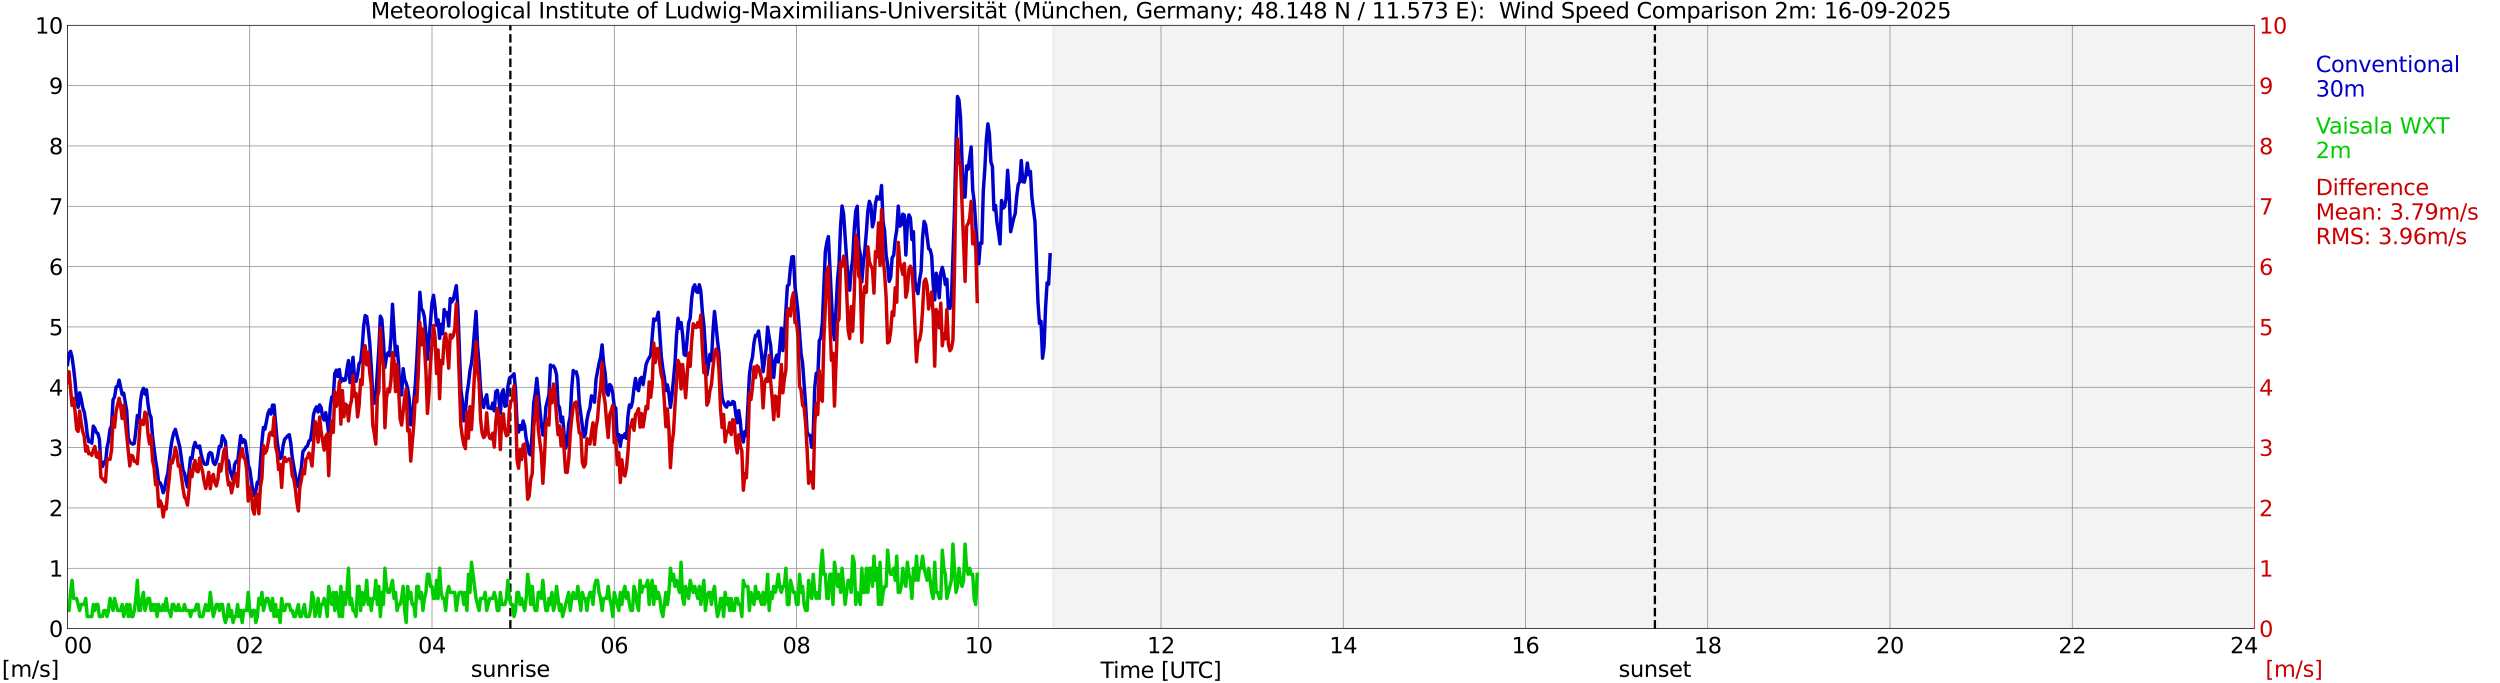 <?xml version="1.0" encoding="utf-8" standalone="no"?>
<!DOCTYPE svg PUBLIC "-//W3C//DTD SVG 1.1//EN"
  "http://www.w3.org/Graphics/SVG/1.1/DTD/svg11.dtd">
<svg xmlns:xlink="http://www.w3.org/1999/xlink" width="1085.4pt" height="296.64pt" viewBox="0 0 1085.4 296.64" xmlns="http://www.w3.org/2000/svg" version="1.1">
 <defs>
  <style type="text/css">*{stroke-linejoin: round; stroke-linecap: butt}</style>
 </defs>
 <g id="figure_1">
  <g id="patch_1">
   <path d="M 0 296.64 
L 1085.4 296.64 
L 1085.4 0 
L 0 0 
z
" style="fill: #ffffff"/>
  </g>
  <g id="axes_1">
   <g id="patch_2">
    <path d="M 29.306 272.909 
L 978.814 272.909 
L 978.814 10.976 
L 29.306 10.976 
z
" style="fill: #ffffff"/>
   </g>
   <g id="patch_3">
    <path d="M 457.244 272.909 
L 978.814 272.909 
L 978.814 10.976 
L 457.244 10.976 
z
" clip-path="url(#p274566674c)" style="fill: #d3d3d3; opacity: 0.25; stroke: #d3d3d3; stroke-linejoin: miter"/>
   </g>
   <g id="matplotlib.axis_1">
    <g id="xtick_1">
     <g id="line2d_1">
      <path d="M 29.306 272.909 
L 29.306 10.976 
" clip-path="url(#p274566674c)" style="fill: none; stroke: #808080; stroke-width: 0.3; stroke-linecap: square"/>
     </g>
     <g id="line2d_2"/>
     <g id="text_1">
      <!--    00 -->
      <g transform="translate(18.733 283.627) scale(0.095 -0.095)">
       <defs>
        <path id="DejaVuSans-20" transform="scale(0.016)"/>
        <path id="DejaVuSans-30" d="M 2034 4250 
Q 1547 4250 1301 3770 
Q 1056 3291 1056 2328 
Q 1056 1369 1301 889 
Q 1547 409 2034 409 
Q 2525 409 2770 889 
Q 3016 1369 3016 2328 
Q 3016 3291 2770 3770 
Q 2525 4250 2034 4250 
z
M 2034 4750 
Q 2819 4750 3233 4129 
Q 3647 3509 3647 2328 
Q 3647 1150 3233 529 
Q 2819 -91 2034 -91 
Q 1250 -91 836 529 
Q 422 1150 422 2328 
Q 422 3509 836 4129 
Q 1250 4750 2034 4750 
z
" transform="scale(0.016)"/>
       </defs>
       <use xlink:href="#DejaVuSans-20"/>
       <use xlink:href="#DejaVuSans-20" transform="translate(31.787 0)"/>
       <use xlink:href="#DejaVuSans-20" transform="translate(63.574 0)"/>
       <use xlink:href="#DejaVuSans-30" transform="translate(95.361 0)"/>
       <use xlink:href="#DejaVuSans-30" transform="translate(158.984 0)"/>
      </g>
     </g>
    </g>
    <g id="xtick_2">
     <g id="line2d_3">
      <path d="M 108.431 272.909 
L 108.431 10.976 
" clip-path="url(#p274566674c)" style="fill: none; stroke: #808080; stroke-width: 0.3; stroke-linecap: square"/>
     </g>
     <g id="line2d_4"/>
     <g id="text_2">
      <!-- 02 -->
      <g transform="translate(102.387 283.627) scale(0.095 -0.095)">
       <defs>
        <path id="DejaVuSans-32" d="M 1228 531 
L 3431 531 
L 3431 0 
L 469 0 
L 469 531 
Q 828 903 1448 1529 
Q 2069 2156 2228 2338 
Q 2531 2678 2651 2914 
Q 2772 3150 2772 3378 
Q 2772 3750 2511 3984 
Q 2250 4219 1831 4219 
Q 1534 4219 1204 4116 
Q 875 4013 500 3803 
L 500 4441 
Q 881 4594 1212 4672 
Q 1544 4750 1819 4750 
Q 2544 4750 2975 4387 
Q 3406 4025 3406 3419 
Q 3406 3131 3298 2873 
Q 3191 2616 2906 2266 
Q 2828 2175 2409 1742 
Q 1991 1309 1228 531 
z
" transform="scale(0.016)"/>
       </defs>
       <use xlink:href="#DejaVuSans-30"/>
       <use xlink:href="#DejaVuSans-32" transform="translate(63.623 0)"/>
      </g>
     </g>
    </g>
    <g id="xtick_3">
     <g id="line2d_5">
      <path d="M 187.557 272.909 
L 187.557 10.976 
" clip-path="url(#p274566674c)" style="fill: none; stroke: #808080; stroke-width: 0.3; stroke-linecap: square"/>
     </g>
     <g id="line2d_6"/>
     <g id="text_3">
      <!-- 04 -->
      <g transform="translate(181.513 283.627) scale(0.095 -0.095)">
       <defs>
        <path id="DejaVuSans-34" d="M 2419 4116 
L 825 1625 
L 2419 1625 
L 2419 4116 
z
M 2253 4666 
L 3047 4666 
L 3047 1625 
L 3713 1625 
L 3713 1100 
L 3047 1100 
L 3047 0 
L 2419 0 
L 2419 1100 
L 313 1100 
L 313 1709 
L 2253 4666 
z
" transform="scale(0.016)"/>
       </defs>
       <use xlink:href="#DejaVuSans-30"/>
       <use xlink:href="#DejaVuSans-34" transform="translate(63.623 0)"/>
      </g>
     </g>
    </g>
    <g id="xtick_4">
     <g id="line2d_7">
      <path d="M 266.683 272.909 
L 266.683 10.976 
" clip-path="url(#p274566674c)" style="fill: none; stroke: #808080; stroke-width: 0.3; stroke-linecap: square"/>
     </g>
     <g id="line2d_8"/>
     <g id="text_4">
      <!-- 06 -->
      <g transform="translate(260.638 283.627) scale(0.095 -0.095)">
       <defs>
        <path id="DejaVuSans-36" d="M 2113 2584 
Q 1688 2584 1439 2293 
Q 1191 2003 1191 1497 
Q 1191 994 1439 701 
Q 1688 409 2113 409 
Q 2538 409 2786 701 
Q 3034 994 3034 1497 
Q 3034 2003 2786 2293 
Q 2538 2584 2113 2584 
z
M 3366 4563 
L 3366 3988 
Q 3128 4100 2886 4159 
Q 2644 4219 2406 4219 
Q 1781 4219 1451 3797 
Q 1122 3375 1075 2522 
Q 1259 2794 1537 2939 
Q 1816 3084 2150 3084 
Q 2853 3084 3261 2657 
Q 3669 2231 3669 1497 
Q 3669 778 3244 343 
Q 2819 -91 2113 -91 
Q 1303 -91 875 529 
Q 447 1150 447 2328 
Q 447 3434 972 4092 
Q 1497 4750 2381 4750 
Q 2619 4750 2861 4703 
Q 3103 4656 3366 4563 
z
" transform="scale(0.016)"/>
       </defs>
       <use xlink:href="#DejaVuSans-30"/>
       <use xlink:href="#DejaVuSans-36" transform="translate(63.623 0)"/>
      </g>
     </g>
    </g>
    <g id="xtick_5">
     <g id="line2d_9">
      <path d="M 345.808 272.909 
L 345.808 10.976 
" clip-path="url(#p274566674c)" style="fill: none; stroke: #808080; stroke-width: 0.3; stroke-linecap: square"/>
     </g>
     <g id="line2d_10"/>
     <g id="text_5">
      <!-- 08 -->
      <g transform="translate(339.764 283.627) scale(0.095 -0.095)">
       <defs>
        <path id="DejaVuSans-38" d="M 2034 2216 
Q 1584 2216 1326 1975 
Q 1069 1734 1069 1313 
Q 1069 891 1326 650 
Q 1584 409 2034 409 
Q 2484 409 2743 651 
Q 3003 894 3003 1313 
Q 3003 1734 2745 1975 
Q 2488 2216 2034 2216 
z
M 1403 2484 
Q 997 2584 770 2862 
Q 544 3141 544 3541 
Q 544 4100 942 4425 
Q 1341 4750 2034 4750 
Q 2731 4750 3128 4425 
Q 3525 4100 3525 3541 
Q 3525 3141 3298 2862 
Q 3072 2584 2669 2484 
Q 3125 2378 3379 2068 
Q 3634 1759 3634 1313 
Q 3634 634 3220 271 
Q 2806 -91 2034 -91 
Q 1263 -91 848 271 
Q 434 634 434 1313 
Q 434 1759 690 2068 
Q 947 2378 1403 2484 
z
M 1172 3481 
Q 1172 3119 1398 2916 
Q 1625 2713 2034 2713 
Q 2441 2713 2670 2916 
Q 2900 3119 2900 3481 
Q 2900 3844 2670 4047 
Q 2441 4250 2034 4250 
Q 1625 4250 1398 4047 
Q 1172 3844 1172 3481 
z
" transform="scale(0.016)"/>
       </defs>
       <use xlink:href="#DejaVuSans-30"/>
       <use xlink:href="#DejaVuSans-38" transform="translate(63.623 0)"/>
      </g>
     </g>
    </g>
    <g id="xtick_6">
     <g id="line2d_11">
      <path d="M 424.934 272.909 
L 424.934 10.976 
" clip-path="url(#p274566674c)" style="fill: none; stroke: #808080; stroke-width: 0.3; stroke-linecap: square"/>
     </g>
     <g id="line2d_12"/>
     <g id="text_6">
      <!-- 10 -->
      <g transform="translate(418.89 283.627) scale(0.095 -0.095)">
       <defs>
        <path id="DejaVuSans-31" d="M 794 531 
L 1825 531 
L 1825 4091 
L 703 3866 
L 703 4441 
L 1819 4666 
L 2450 4666 
L 2450 531 
L 3481 531 
L 3481 0 
L 794 0 
L 794 531 
z
" transform="scale(0.016)"/>
       </defs>
       <use xlink:href="#DejaVuSans-31"/>
       <use xlink:href="#DejaVuSans-30" transform="translate(63.623 0)"/>
      </g>
     </g>
    </g>
    <g id="xtick_7">
     <g id="line2d_13">
      <path d="M 504.06 272.909 
L 504.06 10.976 
" clip-path="url(#p274566674c)" style="fill: none; stroke: #808080; stroke-width: 0.3; stroke-linecap: square"/>
     </g>
     <g id="line2d_14"/>
     <g id="text_7">
      <!-- 12 -->
      <g transform="translate(498.015 283.627) scale(0.095 -0.095)">
       <use xlink:href="#DejaVuSans-31"/>
       <use xlink:href="#DejaVuSans-32" transform="translate(63.623 0)"/>
      </g>
     </g>
    </g>
    <g id="xtick_8">
     <g id="line2d_15">
      <path d="M 583.185 272.909 
L 583.185 10.976 
" clip-path="url(#p274566674c)" style="fill: none; stroke: #808080; stroke-width: 0.3; stroke-linecap: square"/>
     </g>
     <g id="line2d_16"/>
     <g id="text_8">
      <!-- 14 -->
      <g transform="translate(577.141 283.627) scale(0.095 -0.095)">
       <use xlink:href="#DejaVuSans-31"/>
       <use xlink:href="#DejaVuSans-34" transform="translate(63.623 0)"/>
      </g>
     </g>
    </g>
    <g id="xtick_9">
     <g id="line2d_17">
      <path d="M 662.311 272.909 
L 662.311 10.976 
" clip-path="url(#p274566674c)" style="fill: none; stroke: #808080; stroke-width: 0.3; stroke-linecap: square"/>
     </g>
     <g id="line2d_18"/>
     <g id="text_9">
      <!-- 16 -->
      <g transform="translate(656.267 283.627) scale(0.095 -0.095)">
       <use xlink:href="#DejaVuSans-31"/>
       <use xlink:href="#DejaVuSans-36" transform="translate(63.623 0)"/>
      </g>
     </g>
    </g>
    <g id="xtick_10">
     <g id="line2d_19">
      <path d="M 741.437 272.909 
L 741.437 10.976 
" clip-path="url(#p274566674c)" style="fill: none; stroke: #808080; stroke-width: 0.3; stroke-linecap: square"/>
     </g>
     <g id="line2d_20"/>
     <g id="text_10">
      <!-- 18 -->
      <g transform="translate(735.392 283.627) scale(0.095 -0.095)">
       <use xlink:href="#DejaVuSans-31"/>
       <use xlink:href="#DejaVuSans-38" transform="translate(63.623 0)"/>
      </g>
     </g>
    </g>
    <g id="xtick_11">
     <g id="line2d_21">
      <path d="M 820.562 272.909 
L 820.562 10.976 
" clip-path="url(#p274566674c)" style="fill: none; stroke: #808080; stroke-width: 0.3; stroke-linecap: square"/>
     </g>
     <g id="line2d_22"/>
     <g id="text_11">
      <!-- 20 -->
      <g transform="translate(814.518 283.627) scale(0.095 -0.095)">
       <use xlink:href="#DejaVuSans-32"/>
       <use xlink:href="#DejaVuSans-30" transform="translate(63.623 0)"/>
      </g>
     </g>
    </g>
    <g id="xtick_12">
     <g id="line2d_23">
      <path d="M 899.688 272.909 
L 899.688 10.976 
" clip-path="url(#p274566674c)" style="fill: none; stroke: #808080; stroke-width: 0.3; stroke-linecap: square"/>
     </g>
     <g id="line2d_24"/>
     <g id="text_12">
      <!-- 22 -->
      <g transform="translate(893.644 283.627) scale(0.095 -0.095)">
       <use xlink:href="#DejaVuSans-32"/>
       <use xlink:href="#DejaVuSans-32" transform="translate(63.623 0)"/>
      </g>
     </g>
    </g>
    <g id="xtick_13">
     <g id="line2d_25">
      <path d="M 978.814 272.909 
L 978.814 10.976 
" clip-path="url(#p274566674c)" style="fill: none; stroke: #808080; stroke-width: 0.3; stroke-linecap: square"/>
     </g>
     <g id="line2d_26"/>
     <g id="text_13">
      <!-- 24    -->
      <g transform="translate(968.241 283.627) scale(0.095 -0.095)">
       <use xlink:href="#DejaVuSans-32"/>
       <use xlink:href="#DejaVuSans-34" transform="translate(63.623 0)"/>
       <use xlink:href="#DejaVuSans-20" transform="translate(127.246 0)"/>
       <use xlink:href="#DejaVuSans-20" transform="translate(159.033 0)"/>
       <use xlink:href="#DejaVuSans-20" transform="translate(190.82 0)"/>
      </g>
     </g>
    </g>
    <g id="text_14">
     <!-- Time [UTC] -->
     <g transform="translate(477.806 294.322) scale(0.095 -0.095)">
      <defs>
       <path id="DejaVuSans-54" d="M -19 4666 
L 3928 4666 
L 3928 4134 
L 2272 4134 
L 2272 0 
L 1638 0 
L 1638 4134 
L -19 4134 
L -19 4666 
z
" transform="scale(0.016)"/>
       <path id="DejaVuSans-69" d="M 603 3500 
L 1178 3500 
L 1178 0 
L 603 0 
L 603 3500 
z
M 603 4863 
L 1178 4863 
L 1178 4134 
L 603 4134 
L 603 4863 
z
" transform="scale(0.016)"/>
       <path id="DejaVuSans-6d" d="M 3328 2828 
Q 3544 3216 3844 3400 
Q 4144 3584 4550 3584 
Q 5097 3584 5394 3201 
Q 5691 2819 5691 2113 
L 5691 0 
L 5113 0 
L 5113 2094 
Q 5113 2597 4934 2840 
Q 4756 3084 4391 3084 
Q 3944 3084 3684 2787 
Q 3425 2491 3425 1978 
L 3425 0 
L 2847 0 
L 2847 2094 
Q 2847 2600 2669 2842 
Q 2491 3084 2119 3084 
Q 1678 3084 1418 2786 
Q 1159 2488 1159 1978 
L 1159 0 
L 581 0 
L 581 3500 
L 1159 3500 
L 1159 2956 
Q 1356 3278 1631 3431 
Q 1906 3584 2284 3584 
Q 2666 3584 2933 3390 
Q 3200 3197 3328 2828 
z
" transform="scale(0.016)"/>
       <path id="DejaVuSans-65" d="M 3597 1894 
L 3597 1613 
L 953 1613 
Q 991 1019 1311 708 
Q 1631 397 2203 397 
Q 2534 397 2845 478 
Q 3156 559 3463 722 
L 3463 178 
Q 3153 47 2828 -22 
Q 2503 -91 2169 -91 
Q 1331 -91 842 396 
Q 353 884 353 1716 
Q 353 2575 817 3079 
Q 1281 3584 2069 3584 
Q 2775 3584 3186 3129 
Q 3597 2675 3597 1894 
z
M 3022 2063 
Q 3016 2534 2758 2815 
Q 2500 3097 2075 3097 
Q 1594 3097 1305 2825 
Q 1016 2553 972 2059 
L 3022 2063 
z
" transform="scale(0.016)"/>
       <path id="DejaVuSans-5b" d="M 550 4863 
L 1875 4863 
L 1875 4416 
L 1125 4416 
L 1125 -397 
L 1875 -397 
L 1875 -844 
L 550 -844 
L 550 4863 
z
" transform="scale(0.016)"/>
       <path id="DejaVuSans-55" d="M 556 4666 
L 1191 4666 
L 1191 1831 
Q 1191 1081 1462 751 
Q 1734 422 2344 422 
Q 2950 422 3222 751 
Q 3494 1081 3494 1831 
L 3494 4666 
L 4128 4666 
L 4128 1753 
Q 4128 841 3676 375 
Q 3225 -91 2344 -91 
Q 1459 -91 1007 375 
Q 556 841 556 1753 
L 556 4666 
z
" transform="scale(0.016)"/>
       <path id="DejaVuSans-43" d="M 4122 4306 
L 4122 3641 
Q 3803 3938 3442 4084 
Q 3081 4231 2675 4231 
Q 1875 4231 1450 3742 
Q 1025 3253 1025 2328 
Q 1025 1406 1450 917 
Q 1875 428 2675 428 
Q 3081 428 3442 575 
Q 3803 722 4122 1019 
L 4122 359 
Q 3791 134 3420 21 
Q 3050 -91 2638 -91 
Q 1578 -91 968 557 
Q 359 1206 359 2328 
Q 359 3453 968 4101 
Q 1578 4750 2638 4750 
Q 3056 4750 3426 4639 
Q 3797 4528 4122 4306 
z
" transform="scale(0.016)"/>
       <path id="DejaVuSans-5d" d="M 1947 4863 
L 1947 -844 
L 622 -844 
L 622 -397 
L 1369 -397 
L 1369 4416 
L 622 4416 
L 622 4863 
L 1947 4863 
z
" transform="scale(0.016)"/>
      </defs>
      <use xlink:href="#DejaVuSans-54"/>
      <use xlink:href="#DejaVuSans-69" transform="translate(57.959 0)"/>
      <use xlink:href="#DejaVuSans-6d" transform="translate(85.742 0)"/>
      <use xlink:href="#DejaVuSans-65" transform="translate(183.154 0)"/>
      <use xlink:href="#DejaVuSans-20" transform="translate(244.678 0)"/>
      <use xlink:href="#DejaVuSans-5b" transform="translate(276.465 0)"/>
      <use xlink:href="#DejaVuSans-55" transform="translate(315.479 0)"/>
      <use xlink:href="#DejaVuSans-54" transform="translate(388.672 0)"/>
      <use xlink:href="#DejaVuSans-43" transform="translate(443.881 0)"/>
      <use xlink:href="#DejaVuSans-5d" transform="translate(513.705 0)"/>
     </g>
    </g>
   </g>
   <g id="matplotlib.axis_2">
    <g id="ytick_1">
     <g id="line2d_27">
      <path d="M 29.306 272.909 
L 978.814 272.909 
" clip-path="url(#p274566674c)" style="fill: none; stroke: #808080; stroke-width: 0.3; stroke-linecap: square"/>
     </g>
     <g id="line2d_28"/>
     <g id="text_15">
      <!-- 0 -->
      <g transform="translate(21.261 276.518) scale(0.095 -0.095)">
       <use xlink:href="#DejaVuSans-30"/>
      </g>
     </g>
    </g>
    <g id="ytick_2">
     <g id="line2d_29">
      <path d="M 29.306 246.715 
L 978.814 246.715 
" clip-path="url(#p274566674c)" style="fill: none; stroke: #808080; stroke-width: 0.3; stroke-linecap: square"/>
     </g>
     <g id="line2d_30"/>
     <g id="text_16">
      <!-- 1 -->
      <g transform="translate(21.261 250.325) scale(0.095 -0.095)">
       <use xlink:href="#DejaVuSans-31"/>
      </g>
     </g>
    </g>
    <g id="ytick_3">
     <g id="line2d_31">
      <path d="M 29.306 220.522 
L 978.814 220.522 
" clip-path="url(#p274566674c)" style="fill: none; stroke: #808080; stroke-width: 0.3; stroke-linecap: square"/>
     </g>
     <g id="line2d_32"/>
     <g id="text_17">
      <!-- 2 -->
      <g transform="translate(21.261 224.131) scale(0.095 -0.095)">
       <use xlink:href="#DejaVuSans-32"/>
      </g>
     </g>
    </g>
    <g id="ytick_4">
     <g id="line2d_33">
      <path d="M 29.306 194.329 
L 978.814 194.329 
" clip-path="url(#p274566674c)" style="fill: none; stroke: #808080; stroke-width: 0.3; stroke-linecap: square"/>
     </g>
     <g id="line2d_34"/>
     <g id="text_18">
      <!-- 3 -->
      <g transform="translate(21.261 197.938) scale(0.095 -0.095)">
       <defs>
        <path id="DejaVuSans-33" d="M 2597 2516 
Q 3050 2419 3304 2112 
Q 3559 1806 3559 1356 
Q 3559 666 3084 287 
Q 2609 -91 1734 -91 
Q 1441 -91 1130 -33 
Q 819 25 488 141 
L 488 750 
Q 750 597 1062 519 
Q 1375 441 1716 441 
Q 2309 441 2620 675 
Q 2931 909 2931 1356 
Q 2931 1769 2642 2001 
Q 2353 2234 1838 2234 
L 1294 2234 
L 1294 2753 
L 1863 2753 
Q 2328 2753 2575 2939 
Q 2822 3125 2822 3475 
Q 2822 3834 2567 4026 
Q 2313 4219 1838 4219 
Q 1578 4219 1281 4162 
Q 984 4106 628 3988 
L 628 4550 
Q 988 4650 1302 4700 
Q 1616 4750 1894 4750 
Q 2613 4750 3031 4423 
Q 3450 4097 3450 3541 
Q 3450 3153 3228 2886 
Q 3006 2619 2597 2516 
z
" transform="scale(0.016)"/>
       </defs>
       <use xlink:href="#DejaVuSans-33"/>
      </g>
     </g>
    </g>
    <g id="ytick_5">
     <g id="line2d_35">
      <path d="M 29.306 168.136 
L 978.814 168.136 
" clip-path="url(#p274566674c)" style="fill: none; stroke: #808080; stroke-width: 0.3; stroke-linecap: square"/>
     </g>
     <g id="line2d_36"/>
     <g id="text_19">
      <!-- 4 -->
      <g transform="translate(21.261 171.745) scale(0.095 -0.095)">
       <use xlink:href="#DejaVuSans-34"/>
      </g>
     </g>
    </g>
    <g id="ytick_6">
     <g id="line2d_37">
      <path d="M 29.306 141.942 
L 978.814 141.942 
" clip-path="url(#p274566674c)" style="fill: none; stroke: #808080; stroke-width: 0.3; stroke-linecap: square"/>
     </g>
     <g id="line2d_38"/>
     <g id="text_20">
      <!-- 5 -->
      <g transform="translate(21.261 145.551) scale(0.095 -0.095)">
       <defs>
        <path id="DejaVuSans-35" d="M 691 4666 
L 3169 4666 
L 3169 4134 
L 1269 4134 
L 1269 2991 
Q 1406 3038 1543 3061 
Q 1681 3084 1819 3084 
Q 2600 3084 3056 2656 
Q 3513 2228 3513 1497 
Q 3513 744 3044 326 
Q 2575 -91 1722 -91 
Q 1428 -91 1123 -41 
Q 819 9 494 109 
L 494 744 
Q 775 591 1075 516 
Q 1375 441 1709 441 
Q 2250 441 2565 725 
Q 2881 1009 2881 1497 
Q 2881 1984 2565 2268 
Q 2250 2553 1709 2553 
Q 1456 2553 1204 2497 
Q 953 2441 691 2322 
L 691 4666 
z
" transform="scale(0.016)"/>
       </defs>
       <use xlink:href="#DejaVuSans-35"/>
      </g>
     </g>
    </g>
    <g id="ytick_7">
     <g id="line2d_39">
      <path d="M 29.306 115.749 
L 978.814 115.749 
" clip-path="url(#p274566674c)" style="fill: none; stroke: #808080; stroke-width: 0.3; stroke-linecap: square"/>
     </g>
     <g id="line2d_40"/>
     <g id="text_21">
      <!-- 6 -->
      <g transform="translate(21.261 119.358) scale(0.095 -0.095)">
       <use xlink:href="#DejaVuSans-36"/>
      </g>
     </g>
    </g>
    <g id="ytick_8">
     <g id="line2d_41">
      <path d="M 29.306 89.556 
L 978.814 89.556 
" clip-path="url(#p274566674c)" style="fill: none; stroke: #808080; stroke-width: 0.3; stroke-linecap: square"/>
     </g>
     <g id="line2d_42"/>
     <g id="text_22">
      <!-- 7 -->
      <g transform="translate(21.261 93.165) scale(0.095 -0.095)">
       <defs>
        <path id="DejaVuSans-37" d="M 525 4666 
L 3525 4666 
L 3525 4397 
L 1831 0 
L 1172 0 
L 2766 4134 
L 525 4134 
L 525 4666 
z
" transform="scale(0.016)"/>
       </defs>
       <use xlink:href="#DejaVuSans-37"/>
      </g>
     </g>
    </g>
    <g id="ytick_9">
     <g id="line2d_43">
      <path d="M 29.306 63.362 
L 978.814 63.362 
" clip-path="url(#p274566674c)" style="fill: none; stroke: #808080; stroke-width: 0.3; stroke-linecap: square"/>
     </g>
     <g id="line2d_44"/>
     <g id="text_23">
      <!-- 8 -->
      <g transform="translate(21.261 66.972) scale(0.095 -0.095)">
       <use xlink:href="#DejaVuSans-38"/>
      </g>
     </g>
    </g>
    <g id="ytick_10">
     <g id="line2d_45">
      <path d="M 29.306 37.169 
L 978.814 37.169 
" clip-path="url(#p274566674c)" style="fill: none; stroke: #808080; stroke-width: 0.3; stroke-linecap: square"/>
     </g>
     <g id="line2d_46"/>
     <g id="text_24">
      <!-- 9 -->
      <g transform="translate(21.261 40.778) scale(0.095 -0.095)">
       <defs>
        <path id="DejaVuSans-39" d="M 703 97 
L 703 672 
Q 941 559 1184 500 
Q 1428 441 1663 441 
Q 2288 441 2617 861 
Q 2947 1281 2994 2138 
Q 2813 1869 2534 1725 
Q 2256 1581 1919 1581 
Q 1219 1581 811 2004 
Q 403 2428 403 3163 
Q 403 3881 828 4315 
Q 1253 4750 1959 4750 
Q 2769 4750 3195 4129 
Q 3622 3509 3622 2328 
Q 3622 1225 3098 567 
Q 2575 -91 1691 -91 
Q 1453 -91 1209 -44 
Q 966 3 703 97 
z
M 1959 2075 
Q 2384 2075 2632 2365 
Q 2881 2656 2881 3163 
Q 2881 3666 2632 3958 
Q 2384 4250 1959 4250 
Q 1534 4250 1286 3958 
Q 1038 3666 1038 3163 
Q 1038 2656 1286 2365 
Q 1534 2075 1959 2075 
z
" transform="scale(0.016)"/>
       </defs>
       <use xlink:href="#DejaVuSans-39"/>
      </g>
     </g>
    </g>
    <g id="ytick_11">
     <g id="line2d_47">
      <path d="M 29.306 10.976 
L 978.814 10.976 
" clip-path="url(#p274566674c)" style="fill: none; stroke: #808080; stroke-width: 0.3; stroke-linecap: square"/>
     </g>
     <g id="line2d_48"/>
     <g id="text_25">
      <!-- 10 -->
      <g transform="translate(15.217 14.585) scale(0.095 -0.095)">
       <use xlink:href="#DejaVuSans-31"/>
       <use xlink:href="#DejaVuSans-30" transform="translate(63.623 0)"/>
      </g>
     </g>
    </g>
   </g>
   <g id="line2d_49">
    <path d="M 221.581 272.909 
L 221.581 10.976 
" clip-path="url(#p274566674c)" style="fill: none; stroke-dasharray: 3.7,1.6; stroke-dashoffset: 0; stroke: #000000"/>
   </g>
   <g id="line2d_50">
    <path d="M 718.49 272.909 
L 718.49 10.976 
" clip-path="url(#p274566674c)" style="fill: none; stroke-dasharray: 3.7,1.6; stroke-dashoffset: 0; stroke: #000000"/>
   </g>
   <g id="line2d_51">
    <path d="M 29.306 158.269 
L 29.965 153.533 
L 30.625 152.524 
L 31.284 155.091 
L 31.943 159.858 
L 32.603 165.778 
L 33.262 173.322 
L 33.921 176.832 
L 34.581 170.545 
L 35.24 173.112 
L 35.9 176.884 
L 36.559 178.875 
L 37.218 182.804 
L 37.878 188.514 
L 38.537 191.762 
L 39.197 191.605 
L 39.856 192.443 
L 40.515 185.004 
L 41.175 185.999 
L 41.834 187.781 
L 42.493 188.2 
L 43.153 190.714 
L 43.812 201.873 
L 44.472 202.554 
L 45.131 200.563 
L 45.79 201.401 
L 46.45 194.486 
L 47.109 191.448 
L 47.768 186.366 
L 48.428 184.952 
L 49.087 173.479 
L 49.747 172.379 
L 50.406 168.031 
L 51.065 167.769 
L 51.725 165.045 
L 53.043 171.279 
L 53.703 170.702 
L 55.022 178.456 
L 55.681 190.19 
L 56.34 191.814 
L 57 192.443 
L 57.659 192.81 
L 58.319 192.495 
L 58.978 187.1 
L 59.637 180.394 
L 60.297 183.38 
L 60.956 174.422 
L 61.615 170.179 
L 62.275 168.607 
L 62.934 171.069 
L 63.594 169.236 
L 64.253 175.417 
L 64.912 179.608 
L 65.572 181.18 
L 66.231 189.457 
L 67.55 199.934 
L 68.209 203.758 
L 68.869 209.416 
L 69.528 209.573 
L 70.187 211.145 
L 70.847 213.921 
L 71.506 212.193 
L 72.166 207.897 
L 72.825 205.697 
L 74.144 194.538 
L 74.803 190.505 
L 75.462 187.833 
L 76.122 186.418 
L 78.1 194.276 
L 79.419 203.916 
L 80.078 205.33 
L 80.737 208.84 
L 81.397 211.459 
L 82.716 198.729 
L 83.375 199.096 
L 84.034 194.224 
L 84.694 192.076 
L 85.353 194.015 
L 86.013 194.381 
L 86.672 193.595 
L 87.331 197.21 
L 87.991 199.725 
L 88.65 201.349 
L 89.309 201.611 
L 89.969 201.401 
L 90.628 197.21 
L 91.288 196.477 
L 91.947 196.948 
L 92.606 200.72 
L 93.266 201.663 
L 93.925 200.51 
L 94.584 197.682 
L 95.244 193.805 
L 95.903 194.015 
L 96.563 189.195 
L 97.881 191.71 
L 98.541 200.353 
L 99.2 200.091 
L 99.86 204.23 
L 101.178 208.316 
L 101.838 201.715 
L 102.497 200.353 
L 103.156 200.72 
L 104.475 189.143 
L 105.135 192.129 
L 105.794 190.871 
L 106.453 191.5 
L 107.113 196.005 
L 107.772 201.82 
L 108.431 203.654 
L 109.75 213.24 
L 110.41 215.336 
L 111.069 213.083 
L 111.728 209.311 
L 112.388 209.94 
L 113.707 191.867 
L 114.366 185.58 
L 115.025 186.314 
L 116.344 179.503 
L 117.003 177.932 
L 117.663 179.765 
L 118.322 175.889 
L 118.982 175.889 
L 120.3 191.238 
L 120.96 196.005 
L 121.619 199.096 
L 122.278 198.52 
L 122.938 193.229 
L 123.597 190.714 
L 124.916 189.195 
L 125.575 188.723 
L 126.235 192.338 
L 126.894 198.729 
L 128.872 209.992 
L 129.532 211.355 
L 130.191 206.168 
L 130.85 203.025 
L 131.51 195.953 
L 132.169 195.272 
L 132.829 194.067 
L 133.488 193.595 
L 134.147 191.448 
L 134.807 190.976 
L 135.466 186.628 
L 136.125 179.975 
L 136.785 177.775 
L 137.444 176.622 
L 138.104 178.875 
L 138.763 175.784 
L 139.422 176.937 
L 140.082 181.232 
L 140.741 182.332 
L 141.4 179.137 
L 142.06 183.171 
L 142.719 188.2 
L 143.379 176.832 
L 144.038 172.379 
L 144.697 172.012 
L 145.357 162.163 
L 146.016 160.697 
L 146.676 163.421 
L 147.335 160.435 
L 147.994 165.831 
L 148.654 164.364 
L 149.313 165.202 
L 149.972 164.94 
L 150.632 160.33 
L 151.291 156.558 
L 151.951 166.092 
L 153.269 155.144 
L 153.929 164.259 
L 154.588 165.569 
L 155.247 162.635 
L 155.907 157.815 
L 156.566 157.03 
L 157.226 151.162 
L 157.885 141.576 
L 158.544 137.018 
L 159.204 137.437 
L 159.863 142.414 
L 160.523 148.805 
L 161.182 159.073 
L 161.841 171.436 
L 162.501 175.051 
L 163.16 171.855 
L 164.479 151.424 
L 165.138 137.28 
L 165.798 138.694 
L 166.457 148.124 
L 167.116 159.492 
L 167.776 154.777 
L 168.435 153.205 
L 169.094 154.41 
L 169.754 146.709 
L 170.413 132.094 
L 171.732 154.305 
L 172.391 150.376 
L 173.051 158.234 
L 173.71 171.384 
L 174.37 171.436 
L 175.029 160.068 
L 175.688 164.835 
L 176.348 166.354 
L 177.007 168.764 
L 177.666 173.322 
L 178.326 184.48 
L 178.985 181.599 
L 180.304 167.088 
L 180.963 156.139 
L 181.623 143.2 
L 182.282 126.907 
L 182.941 134.032 
L 183.601 134.975 
L 184.26 137.594 
L 184.92 145.347 
L 185.579 155.929 
L 187.557 131.465 
L 188.216 128.217 
L 188.876 133.456 
L 189.535 141.209 
L 190.195 138.851 
L 190.854 146.919 
L 191.513 140.79 
L 192.173 144.928 
L 192.832 134.399 
L 193.492 137.018 
L 194.151 135.708 
L 194.81 141.523 
L 195.47 129.631 
L 196.129 131.098 
L 196.788 130.103 
L 198.107 124.026 
L 198.767 133.141 
L 200.085 169.026 
L 200.745 173.95 
L 201.404 182.699 
L 202.063 179.084 
L 202.723 170.912 
L 203.382 166.669 
L 204.042 160.854 
L 204.701 157.658 
L 205.36 151.896 
L 206.679 135.237 
L 207.339 150.324 
L 207.998 157.92 
L 208.657 169.131 
L 209.317 174.789 
L 209.976 176.884 
L 210.635 173.479 
L 211.295 171.384 
L 211.954 177.094 
L 212.614 177.094 
L 213.273 177.408 
L 213.932 174.998 
L 214.592 178.403 
L 215.251 170.021 
L 215.91 169.445 
L 216.57 173.06 
L 217.229 179.451 
L 217.889 170.65 
L 218.548 169.236 
L 219.207 176.413 
L 219.867 176.098 
L 220.526 167.874 
L 221.186 164.154 
L 222.504 163.106 
L 223.164 162.268 
L 223.823 169.079 
L 224.482 183.956 
L 225.142 187.571 
L 225.801 184.742 
L 226.461 186.418 
L 227.12 182.751 
L 227.779 184.847 
L 228.439 190.4 
L 229.098 193.176 
L 229.757 197.001 
L 230.417 197.524 
L 231.076 187.361 
L 231.736 174.789 
L 232.395 170.702 
L 233.054 164.259 
L 235.033 184.113 
L 235.692 188.881 
L 236.351 186.052 
L 237.011 176.622 
L 238.329 171.436 
L 238.989 158.496 
L 239.648 159.177 
L 240.308 158.863 
L 240.967 160.12 
L 241.626 162.687 
L 242.286 175.627 
L 242.945 177.041 
L 243.604 183.118 
L 244.264 181.075 
L 244.923 188.566 
L 245.583 194.538 
L 246.242 192.024 
L 246.901 183.956 
L 247.561 180.813 
L 248.22 168.555 
L 248.88 160.854 
L 249.539 161.849 
L 250.198 161.43 
L 250.858 164.154 
L 251.517 174.893 
L 252.836 184.952 
L 253.495 189.666 
L 254.155 188.514 
L 254.814 182.489 
L 255.473 179.137 
L 256.133 177.094 
L 256.792 171.855 
L 257.451 173.06 
L 258.111 174.631 
L 258.77 164.678 
L 260.089 157.711 
L 260.748 155.144 
L 261.408 149.748 
L 262.067 157.868 
L 262.726 161.954 
L 263.386 170.283 
L 264.045 171.593 
L 264.705 166.931 
L 265.364 167.716 
L 266.023 170.702 
L 266.683 176.517 
L 267.342 177.198 
L 268.002 191.238 
L 268.661 188.671 
L 269.32 193.753 
L 269.98 189.143 
L 270.639 189.928 
L 271.298 188.304 
L 271.958 190.295 
L 272.617 180.761 
L 273.277 175.836 
L 273.936 176.884 
L 274.595 174.317 
L 275.255 168.502 
L 275.914 164.311 
L 276.573 168.659 
L 277.233 169.602 
L 277.892 164.521 
L 278.552 163.84 
L 279.211 166.983 
L 280.53 158.077 
L 281.189 156.506 
L 282.508 154.148 
L 283.827 138.485 
L 284.486 139.061 
L 285.145 138.38 
L 285.805 135.551 
L 287.124 154.934 
L 287.783 160.016 
L 288.442 163.997 
L 289.102 169.55 
L 289.761 167.088 
L 290.42 171.069 
L 291.08 176.832 
L 291.739 171.698 
L 293.058 157.658 
L 293.717 145.714 
L 294.377 138.17 
L 295.036 142.518 
L 295.696 140.056 
L 296.355 145.138 
L 297.014 153.886 
L 297.674 154.358 
L 298.992 140.213 
L 299.652 138.118 
L 300.311 129.474 
L 300.971 124.864 
L 301.63 123.659 
L 302.289 126.488 
L 302.949 126.96 
L 303.608 123.607 
L 304.267 126.331 
L 304.927 135.342 
L 305.586 140.895 
L 306.246 150.848 
L 306.905 162.792 
L 307.564 158.706 
L 308.224 153.834 
L 308.883 156.506 
L 309.543 143.933 
L 310.202 135.237 
L 310.861 141.104 
L 311.521 148.019 
L 312.18 153.52 
L 312.839 164.73 
L 313.499 172.536 
L 314.158 174.736 
L 314.818 176.151 
L 315.477 176.779 
L 316.136 174.474 
L 316.796 175.679 
L 317.455 175.574 
L 318.114 174.317 
L 318.774 174.684 
L 319.433 179.713 
L 320.093 183.537 
L 320.752 178.246 
L 321.411 182.961 
L 322.071 190.505 
L 322.73 191.919 
L 323.39 187.309 
L 324.049 189.143 
L 325.368 162.845 
L 326.027 157.763 
L 326.686 155.091 
L 327.346 148.857 
L 328.005 145.609 
L 328.665 145.714 
L 329.324 143.723 
L 330.643 153.939 
L 331.302 161.378 
L 332.621 151.319 
L 333.28 141.995 
L 333.94 146.447 
L 334.599 150.115 
L 335.258 160.016 
L 335.918 163.892 
L 336.577 156.191 
L 337.236 154.201 
L 337.896 157.187 
L 338.555 150.481 
L 339.215 142.518 
L 339.874 152.21 
L 340.533 146.133 
L 341.852 124.131 
L 342.512 123.607 
L 343.171 116.22 
L 343.83 111.506 
L 344.49 111.401 
L 345.149 124.393 
L 345.808 129.527 
L 346.468 135.708 
L 347.787 153.467 
L 348.446 157.606 
L 349.765 175.784 
L 350.424 187.623 
L 351.083 188.881 
L 351.743 189.09 
L 352.402 194.172 
L 353.062 188.409 
L 353.721 168.345 
L 354.38 162.059 
L 355.04 164.259 
L 355.699 147.862 
L 356.359 146.709 
L 357.018 140.161 
L 358.337 109.148 
L 358.996 105.114 
L 359.655 102.705 
L 361.634 142.938 
L 362.293 147.495 
L 363.612 121.564 
L 364.271 114.806 
L 364.93 98.304 
L 365.59 89.451 
L 366.249 92.856 
L 368.227 122.245 
L 368.887 126.017 
L 369.546 117.373 
L 370.206 112.344 
L 370.865 99.771 
L 371.524 91.599 
L 372.184 89.556 
L 372.843 106.738 
L 373.502 110.51 
L 374.162 122.402 
L 374.821 114.23 
L 375.481 108.624 
L 376.14 100.714 
L 376.799 91.442 
L 377.459 87.408 
L 378.118 89.294 
L 378.777 98.461 
L 379.437 95.842 
L 380.096 88.298 
L 380.756 85.417 
L 381.415 86.308 
L 382.074 86.465 
L 382.734 80.545 
L 383.393 96.313 
L 384.053 100.19 
L 384.712 110.72 
L 385.371 114.806 
L 386.031 122.14 
L 386.69 120.411 
L 387.349 111.82 
L 388.009 110.825 
L 388.668 104.014 
L 389.328 99.771 
L 389.987 89.503 
L 390.646 98.199 
L 391.306 97.623 
L 391.965 92.961 
L 392.624 93.432 
L 393.284 110.72 
L 393.943 97.152 
L 394.603 93.275 
L 395.262 94.585 
L 395.921 104.014 
L 396.581 100.609 
L 397.24 121.878 
L 397.899 125.65 
L 398.559 127.484 
L 399.218 121.459 
L 399.878 117.897 
L 400.537 103.386 
L 401.196 96.156 
L 401.856 97.571 
L 403.175 107.943 
L 403.834 108.415 
L 404.493 111.034 
L 405.153 123.607 
L 405.812 130.155 
L 406.471 118.63 
L 407.131 120.883 
L 407.79 129.265 
L 408.45 118.525 
L 409.109 116.063 
L 409.768 118.84 
L 410.428 123.502 
L 411.087 121.25 
L 411.746 133.665 
L 412.406 133.927 
L 413.065 130.312 
L 414.384 91.861 
L 415.043 63.1 
L 415.703 41.884 
L 416.362 43.508 
L 417.022 51.051 
L 417.681 70.225 
L 418.34 85.574 
L 419 85.522 
L 419.659 72.058 
L 420.318 73.473 
L 421.637 63.834 
L 422.297 82.274 
L 422.956 87.617 
L 424.275 107.315 
L 424.934 114.492 
L 425.593 105.586 
L 426.253 105.638 
L 426.912 82.903 
L 427.572 73.316 
L 428.231 60.638 
L 428.89 53.776 
L 429.55 57.966 
L 430.209 70.33 
L 430.869 72.268 
L 431.528 91.127 
L 432.187 89.189 
L 432.847 96.733 
L 433.506 100.819 
L 434.165 105.9 
L 434.825 87.041 
L 435.484 90.394 
L 436.144 89.765 
L 436.803 86.046 
L 437.462 73.944 
L 438.122 83.741 
L 438.781 100.609 
L 440.1 94.847 
L 440.759 92.751 
L 441.419 85.208 
L 442.078 80.126 
L 442.737 78.921 
L 443.397 69.701 
L 444.056 78.869 
L 444.716 79.078 
L 445.375 76.04 
L 446.034 70.801 
L 446.694 75.935 
L 447.353 74.416 
L 448.012 85.836 
L 449.331 96.104 
L 450.65 131.255 
L 451.309 140.423 
L 451.969 139.48 
L 452.628 155.51 
L 453.287 150.429 
L 453.947 133.403 
L 454.606 122.769 
L 455.266 123.41 
L 455.925 110.598 
L 455.925 110.598 
" clip-path="url(#p274566674c)" style="fill: none; stroke: #0000cc; stroke-width: 1.5; stroke-linecap: square"/>
   </g>
   <g id="line2d_52">
    <path d="M 29.306 265.051 
L 29.965 265.051 
L 30.625 257.193 
L 31.284 251.954 
L 31.943 259.812 
L 33.262 259.812 
L 34.581 265.051 
L 35.24 262.431 
L 36.559 262.431 
L 37.218 259.812 
L 37.878 267.67 
L 39.856 267.67 
L 40.515 262.431 
L 41.175 265.051 
L 41.834 262.431 
L 42.493 262.431 
L 43.153 267.67 
L 44.472 267.67 
L 45.131 265.051 
L 45.79 265.051 
L 46.45 267.67 
L 47.109 265.051 
L 47.768 259.812 
L 49.087 265.051 
L 49.747 259.812 
L 51.065 265.051 
L 52.384 265.051 
L 53.043 262.431 
L 53.703 267.67 
L 55.022 262.431 
L 55.681 267.67 
L 56.34 262.431 
L 57 267.67 
L 57.659 267.67 
L 58.319 265.051 
L 58.978 259.812 
L 59.637 251.954 
L 60.297 265.051 
L 60.956 265.051 
L 61.615 259.812 
L 62.275 257.193 
L 62.934 265.051 
L 64.253 259.812 
L 64.912 259.812 
L 65.572 265.051 
L 66.231 262.431 
L 66.89 265.051 
L 67.55 262.431 
L 68.209 267.67 
L 68.869 262.431 
L 69.528 265.051 
L 70.187 265.051 
L 70.847 262.431 
L 71.506 265.051 
L 72.166 259.812 
L 72.825 265.051 
L 73.484 265.051 
L 74.144 267.67 
L 74.803 262.431 
L 75.462 262.431 
L 76.122 265.051 
L 76.781 265.051 
L 77.441 262.431 
L 78.1 265.051 
L 79.419 265.051 
L 80.078 262.431 
L 80.737 265.051 
L 82.056 265.051 
L 82.716 267.67 
L 83.375 265.051 
L 84.694 265.051 
L 85.353 262.431 
L 86.013 262.431 
L 86.672 267.67 
L 87.991 267.67 
L 89.309 262.431 
L 89.969 265.051 
L 90.628 265.051 
L 91.288 257.193 
L 92.606 267.67 
L 93.925 262.431 
L 94.584 262.431 
L 95.244 265.051 
L 95.903 262.431 
L 96.563 262.431 
L 97.222 267.67 
L 97.881 270.289 
L 98.541 267.67 
L 99.2 262.431 
L 99.86 267.67 
L 100.519 265.051 
L 101.178 270.289 
L 101.838 267.67 
L 102.497 267.67 
L 103.156 262.431 
L 103.816 267.67 
L 104.475 265.051 
L 105.135 270.289 
L 105.794 265.051 
L 107.113 265.051 
L 107.772 257.193 
L 108.431 265.051 
L 109.091 267.67 
L 109.75 265.051 
L 110.41 265.051 
L 111.069 270.289 
L 111.728 267.67 
L 112.388 259.812 
L 113.047 262.431 
L 113.707 257.193 
L 114.366 265.051 
L 115.685 259.812 
L 116.344 259.812 
L 117.663 265.051 
L 118.322 259.812 
L 118.982 267.67 
L 119.641 262.431 
L 120.3 267.67 
L 120.96 265.051 
L 121.619 270.289 
L 122.278 259.812 
L 122.938 265.051 
L 123.597 265.051 
L 124.257 262.431 
L 125.575 262.431 
L 126.235 265.051 
L 126.894 265.051 
L 127.553 267.67 
L 128.213 267.67 
L 129.532 262.431 
L 130.191 267.67 
L 130.85 267.67 
L 132.169 262.431 
L 132.829 267.67 
L 134.147 267.67 
L 134.807 265.051 
L 135.466 257.193 
L 136.125 259.812 
L 136.785 267.67 
L 137.444 265.051 
L 138.104 259.812 
L 138.763 267.67 
L 139.422 262.431 
L 140.082 262.431 
L 140.741 259.812 
L 141.4 262.431 
L 142.06 267.67 
L 142.719 254.573 
L 143.379 259.812 
L 144.038 262.431 
L 144.697 257.193 
L 145.357 265.051 
L 146.016 257.193 
L 147.335 267.67 
L 147.994 254.573 
L 148.654 267.67 
L 149.313 257.193 
L 149.972 262.431 
L 150.632 257.193 
L 151.291 246.715 
L 151.951 262.431 
L 152.61 259.812 
L 153.269 265.051 
L 153.929 265.051 
L 154.588 267.67 
L 155.247 254.573 
L 155.907 254.573 
L 156.566 265.051 
L 157.226 257.193 
L 157.885 262.431 
L 158.544 259.812 
L 159.204 251.954 
L 159.863 262.431 
L 160.523 259.812 
L 161.182 265.051 
L 161.841 259.812 
L 162.501 259.812 
L 163.16 251.954 
L 163.819 262.431 
L 164.479 254.573 
L 165.138 267.67 
L 165.798 257.193 
L 166.457 262.431 
L 167.116 246.715 
L 167.776 254.573 
L 168.435 257.193 
L 169.094 257.193 
L 170.413 251.954 
L 171.073 259.812 
L 171.732 257.193 
L 172.391 265.051 
L 173.051 262.431 
L 173.71 262.431 
L 174.37 259.812 
L 175.029 254.573 
L 175.688 265.051 
L 176.348 270.289 
L 177.007 254.573 
L 177.666 259.812 
L 178.326 257.193 
L 178.985 262.431 
L 179.645 262.431 
L 180.304 267.67 
L 180.963 254.573 
L 181.623 254.573 
L 182.282 259.812 
L 182.941 257.193 
L 183.601 265.051 
L 184.26 259.812 
L 184.92 257.193 
L 185.579 249.335 
L 186.238 249.335 
L 186.898 254.573 
L 187.557 254.573 
L 188.216 259.812 
L 188.876 259.812 
L 189.535 251.954 
L 190.195 259.812 
L 190.854 246.715 
L 191.513 257.193 
L 192.173 259.812 
L 192.832 259.812 
L 193.492 265.051 
L 194.151 257.193 
L 194.81 254.573 
L 195.47 257.193 
L 197.448 257.193 
L 198.107 265.051 
L 198.767 259.812 
L 199.426 257.193 
L 200.745 257.193 
L 201.404 262.431 
L 202.063 257.193 
L 202.723 265.051 
L 203.382 249.335 
L 204.042 257.193 
L 204.701 244.096 
L 206.679 259.812 
L 207.998 265.051 
L 208.657 259.812 
L 209.976 259.812 
L 210.635 257.193 
L 211.295 265.051 
L 212.614 259.812 
L 213.932 259.812 
L 214.592 257.193 
L 215.251 259.812 
L 215.91 265.051 
L 216.57 265.051 
L 217.229 257.193 
L 217.889 262.431 
L 219.207 262.431 
L 219.867 259.812 
L 220.526 251.954 
L 221.186 259.812 
L 221.845 262.431 
L 222.504 262.431 
L 223.164 267.67 
L 223.823 265.051 
L 224.482 257.193 
L 225.142 257.193 
L 225.801 262.431 
L 226.461 259.812 
L 227.779 265.051 
L 228.439 259.812 
L 229.098 249.335 
L 229.757 254.573 
L 230.417 262.431 
L 231.076 254.573 
L 231.736 262.431 
L 232.395 265.051 
L 233.054 265.051 
L 233.714 257.193 
L 234.373 257.193 
L 235.033 259.812 
L 235.692 251.954 
L 236.351 259.812 
L 237.011 265.051 
L 237.67 265.051 
L 238.329 259.812 
L 238.989 262.431 
L 239.648 257.193 
L 240.308 265.051 
L 240.967 262.431 
L 241.626 254.573 
L 242.945 265.051 
L 243.604 262.431 
L 244.264 267.67 
L 246.901 257.193 
L 247.561 265.051 
L 248.22 259.812 
L 248.88 257.193 
L 249.539 259.812 
L 250.198 259.812 
L 250.858 254.573 
L 252.176 265.051 
L 252.836 257.193 
L 253.495 259.812 
L 254.155 259.812 
L 254.814 265.051 
L 255.473 259.812 
L 256.133 257.193 
L 256.792 257.193 
L 257.451 262.431 
L 258.111 254.573 
L 258.77 251.954 
L 259.43 251.954 
L 260.089 257.193 
L 260.748 259.812 
L 261.408 265.051 
L 262.067 259.812 
L 263.386 259.812 
L 264.045 254.573 
L 264.705 259.812 
L 265.364 262.431 
L 266.023 267.67 
L 266.683 257.193 
L 268.661 265.051 
L 269.32 257.193 
L 269.98 262.431 
L 270.639 257.193 
L 271.298 254.573 
L 271.958 259.812 
L 272.617 257.193 
L 273.277 262.431 
L 273.936 265.051 
L 274.595 265.051 
L 275.255 254.573 
L 275.914 257.193 
L 276.573 262.431 
L 277.233 265.051 
L 277.892 251.954 
L 278.552 257.193 
L 279.211 254.573 
L 280.53 254.573 
L 281.189 251.954 
L 281.849 262.431 
L 282.508 254.573 
L 283.167 251.954 
L 283.827 262.431 
L 284.486 254.573 
L 285.145 259.812 
L 285.805 257.193 
L 286.464 259.812 
L 287.124 265.051 
L 287.783 267.67 
L 289.102 257.193 
L 289.761 262.431 
L 290.42 257.193 
L 291.08 246.715 
L 291.739 251.954 
L 292.399 249.335 
L 293.058 254.573 
L 293.717 251.954 
L 295.036 257.193 
L 295.696 244.096 
L 296.355 259.812 
L 297.014 262.431 
L 297.674 254.573 
L 298.992 259.812 
L 299.652 251.954 
L 300.971 257.193 
L 301.63 254.573 
L 302.949 259.812 
L 303.608 254.573 
L 304.267 262.431 
L 305.586 251.954 
L 306.246 265.051 
L 306.905 259.812 
L 307.564 257.193 
L 308.224 257.193 
L 308.883 262.431 
L 309.543 257.193 
L 310.202 254.573 
L 310.861 262.431 
L 311.521 267.67 
L 312.18 265.051 
L 312.839 259.812 
L 313.499 259.812 
L 314.158 267.67 
L 314.818 257.193 
L 315.477 262.431 
L 316.136 259.812 
L 316.796 265.051 
L 317.455 259.812 
L 318.114 265.051 
L 318.774 265.051 
L 319.433 259.812 
L 320.093 259.812 
L 320.752 262.431 
L 321.411 262.431 
L 322.071 267.67 
L 322.73 251.954 
L 323.39 254.573 
L 324.708 254.573 
L 325.368 265.051 
L 326.027 257.193 
L 327.346 262.431 
L 328.005 254.573 
L 328.665 259.812 
L 329.324 257.193 
L 330.643 262.431 
L 331.302 257.193 
L 331.961 262.431 
L 332.621 259.812 
L 333.28 249.335 
L 333.94 265.051 
L 334.599 257.193 
L 335.258 259.812 
L 335.918 254.573 
L 336.577 257.193 
L 337.236 254.573 
L 337.896 249.335 
L 338.555 254.573 
L 339.215 257.193 
L 339.874 254.573 
L 340.533 254.573 
L 341.193 246.715 
L 341.852 262.431 
L 342.512 262.431 
L 343.171 251.954 
L 344.49 257.193 
L 345.149 257.193 
L 345.808 262.431 
L 346.468 262.431 
L 347.127 249.335 
L 347.787 257.193 
L 348.446 254.573 
L 349.105 262.431 
L 349.765 265.051 
L 350.424 265.051 
L 351.083 251.954 
L 351.743 257.193 
L 352.402 259.812 
L 353.062 249.335 
L 353.721 257.193 
L 354.38 259.812 
L 355.04 257.193 
L 355.699 259.812 
L 356.359 246.715 
L 357.018 238.857 
L 357.677 249.335 
L 358.337 249.335 
L 358.996 259.812 
L 359.655 259.812 
L 360.315 249.335 
L 360.974 249.335 
L 361.634 262.431 
L 362.293 244.096 
L 363.612 254.573 
L 364.271 249.335 
L 364.93 257.193 
L 365.59 246.715 
L 366.909 262.431 
L 368.227 251.954 
L 368.887 251.954 
L 369.546 257.193 
L 370.206 241.477 
L 370.865 244.096 
L 371.524 262.431 
L 372.184 257.193 
L 373.502 262.431 
L 374.162 246.715 
L 374.821 257.193 
L 375.481 257.193 
L 376.14 246.715 
L 376.799 257.193 
L 377.459 246.715 
L 378.118 246.715 
L 378.777 254.573 
L 379.437 241.477 
L 380.096 251.954 
L 380.756 246.715 
L 381.415 262.431 
L 382.074 244.096 
L 382.734 262.431 
L 383.393 257.193 
L 384.053 254.573 
L 384.712 254.573 
L 385.371 238.857 
L 386.031 246.715 
L 386.69 249.335 
L 387.349 249.335 
L 388.009 246.715 
L 388.668 251.954 
L 389.328 241.477 
L 389.987 257.193 
L 390.646 257.193 
L 391.306 254.573 
L 391.965 246.715 
L 392.624 251.954 
L 393.284 254.573 
L 393.943 244.096 
L 394.603 249.335 
L 395.262 251.954 
L 395.921 259.812 
L 396.581 246.715 
L 397.24 251.954 
L 397.899 241.477 
L 398.559 251.954 
L 399.218 246.715 
L 399.878 246.715 
L 400.537 241.477 
L 401.196 246.715 
L 402.515 251.954 
L 403.175 246.715 
L 404.493 257.193 
L 405.153 259.812 
L 405.812 244.096 
L 406.471 257.193 
L 407.131 257.193 
L 407.79 259.812 
L 408.45 259.812 
L 409.109 238.857 
L 409.768 246.715 
L 410.428 249.335 
L 411.087 259.812 
L 413.065 251.954 
L 413.725 236.238 
L 415.043 257.193 
L 415.703 254.573 
L 416.362 246.715 
L 417.022 251.954 
L 417.681 254.573 
L 418.34 251.954 
L 419 236.238 
L 419.659 246.715 
L 420.318 249.335 
L 420.978 246.715 
L 421.637 249.335 
L 422.297 249.335 
L 422.956 259.812 
L 423.615 262.431 
L 424.275 249.335 
M 453.287 238.857 
" clip-path="url(#p274566674c)" style="fill: none; stroke: #00cc00; stroke-width: 1.5; stroke-linecap: square"/>
   </g>
   <g id="patch_4">
    <path d="M 29.306 272.909 
L 29.306 10.976 
" style="fill: none; stroke: #000000; stroke-width: 0.3; stroke-linejoin: miter; stroke-linecap: square"/>
   </g>
   <g id="patch_5">
    <path d="M 29.306 272.909 
L 978.814 272.909 
" style="fill: none; stroke: #000000; stroke-width: 0.3; stroke-linejoin: miter; stroke-linecap: square"/>
   </g>
   <g id="patch_6">
    <path d="M 29.306 10.976 
L 978.814 10.976 
" style="fill: none; stroke: #000000; stroke-width: 0.3; stroke-linejoin: miter; stroke-linecap: square"/>
   </g>
   <g id="text_26">
    <!-- sunrise -->
    <g transform="translate(204.417 293.863) scale(0.095 -0.095)">
     <defs>
      <path id="DejaVuSans-73" d="M 2834 3397 
L 2834 2853 
Q 2591 2978 2328 3040 
Q 2066 3103 1784 3103 
Q 1356 3103 1142 2972 
Q 928 2841 928 2578 
Q 928 2378 1081 2264 
Q 1234 2150 1697 2047 
L 1894 2003 
Q 2506 1872 2764 1633 
Q 3022 1394 3022 966 
Q 3022 478 2636 193 
Q 2250 -91 1575 -91 
Q 1294 -91 989 -36 
Q 684 19 347 128 
L 347 722 
Q 666 556 975 473 
Q 1284 391 1588 391 
Q 1994 391 2212 530 
Q 2431 669 2431 922 
Q 2431 1156 2273 1281 
Q 2116 1406 1581 1522 
L 1381 1569 
Q 847 1681 609 1914 
Q 372 2147 372 2553 
Q 372 3047 722 3315 
Q 1072 3584 1716 3584 
Q 2034 3584 2315 3537 
Q 2597 3491 2834 3397 
z
" transform="scale(0.016)"/>
      <path id="DejaVuSans-75" d="M 544 1381 
L 544 3500 
L 1119 3500 
L 1119 1403 
Q 1119 906 1312 657 
Q 1506 409 1894 409 
Q 2359 409 2629 706 
Q 2900 1003 2900 1516 
L 2900 3500 
L 3475 3500 
L 3475 0 
L 2900 0 
L 2900 538 
Q 2691 219 2414 64 
Q 2138 -91 1772 -91 
Q 1169 -91 856 284 
Q 544 659 544 1381 
z
M 1991 3584 
L 1991 3584 
z
" transform="scale(0.016)"/>
      <path id="DejaVuSans-6e" d="M 3513 2113 
L 3513 0 
L 2938 0 
L 2938 2094 
Q 2938 2591 2744 2837 
Q 2550 3084 2163 3084 
Q 1697 3084 1428 2787 
Q 1159 2491 1159 1978 
L 1159 0 
L 581 0 
L 581 3500 
L 1159 3500 
L 1159 2956 
Q 1366 3272 1645 3428 
Q 1925 3584 2291 3584 
Q 2894 3584 3203 3211 
Q 3513 2838 3513 2113 
z
" transform="scale(0.016)"/>
      <path id="DejaVuSans-72" d="M 2631 2963 
Q 2534 3019 2420 3045 
Q 2306 3072 2169 3072 
Q 1681 3072 1420 2755 
Q 1159 2438 1159 1844 
L 1159 0 
L 581 0 
L 581 3500 
L 1159 3500 
L 1159 2956 
Q 1341 3275 1631 3429 
Q 1922 3584 2338 3584 
Q 2397 3584 2469 3576 
Q 2541 3569 2628 3553 
L 2631 2963 
z
" transform="scale(0.016)"/>
     </defs>
     <use xlink:href="#DejaVuSans-73"/>
     <use xlink:href="#DejaVuSans-75" transform="translate(52.1 0)"/>
     <use xlink:href="#DejaVuSans-6e" transform="translate(115.479 0)"/>
     <use xlink:href="#DejaVuSans-72" transform="translate(178.857 0)"/>
     <use xlink:href="#DejaVuSans-69" transform="translate(219.971 0)"/>
     <use xlink:href="#DejaVuSans-73" transform="translate(247.754 0)"/>
     <use xlink:href="#DejaVuSans-65" transform="translate(299.854 0)"/>
    </g>
   </g>
   <g id="text_27">
    <!-- sunset -->
    <g transform="translate(702.736 293.863) scale(0.095 -0.095)">
     <defs>
      <path id="DejaVuSans-74" d="M 1172 4494 
L 1172 3500 
L 2356 3500 
L 2356 3053 
L 1172 3053 
L 1172 1153 
Q 1172 725 1289 603 
Q 1406 481 1766 481 
L 2356 481 
L 2356 0 
L 1766 0 
Q 1100 0 847 248 
Q 594 497 594 1153 
L 594 3053 
L 172 3053 
L 172 3500 
L 594 3500 
L 594 4494 
L 1172 4494 
z
" transform="scale(0.016)"/>
     </defs>
     <use xlink:href="#DejaVuSans-73"/>
     <use xlink:href="#DejaVuSans-75" transform="translate(52.1 0)"/>
     <use xlink:href="#DejaVuSans-6e" transform="translate(115.479 0)"/>
     <use xlink:href="#DejaVuSans-73" transform="translate(178.857 0)"/>
     <use xlink:href="#DejaVuSans-65" transform="translate(230.957 0)"/>
     <use xlink:href="#DejaVuSans-74" transform="translate(292.48 0)"/>
    </g>
   </g>
   <g id="text_28">
    <!-- [m/s] -->
    <g transform="translate(0.821 293.863) scale(0.095 -0.095)">
     <defs>
      <path id="DejaVuSans-2f" d="M 1625 4666 
L 2156 4666 
L 531 -594 
L 0 -594 
L 1625 4666 
z
" transform="scale(0.016)"/>
     </defs>
     <use xlink:href="#DejaVuSans-5b"/>
     <use xlink:href="#DejaVuSans-6d" transform="translate(39.014 0)"/>
     <use xlink:href="#DejaVuSans-2f" transform="translate(136.426 0)"/>
     <use xlink:href="#DejaVuSans-73" transform="translate(170.117 0)"/>
     <use xlink:href="#DejaVuSans-5d" transform="translate(222.217 0)"/>
    </g>
   </g>
   <g id="text_29">
    <!-- Conventional -->
    <g style="fill: #0000cc" transform="translate(1005.4 31.291) scale(0.095 -0.095)">
     <defs>
      <path id="DejaVuSans-6f" d="M 1959 3097 
Q 1497 3097 1228 2736 
Q 959 2375 959 1747 
Q 959 1119 1226 758 
Q 1494 397 1959 397 
Q 2419 397 2687 759 
Q 2956 1122 2956 1747 
Q 2956 2369 2687 2733 
Q 2419 3097 1959 3097 
z
M 1959 3584 
Q 2709 3584 3137 3096 
Q 3566 2609 3566 1747 
Q 3566 888 3137 398 
Q 2709 -91 1959 -91 
Q 1206 -91 779 398 
Q 353 888 353 1747 
Q 353 2609 779 3096 
Q 1206 3584 1959 3584 
z
" transform="scale(0.016)"/>
      <path id="DejaVuSans-76" d="M 191 3500 
L 800 3500 
L 1894 563 
L 2988 3500 
L 3597 3500 
L 2284 0 
L 1503 0 
L 191 3500 
z
" transform="scale(0.016)"/>
      <path id="DejaVuSans-61" d="M 2194 1759 
Q 1497 1759 1228 1600 
Q 959 1441 959 1056 
Q 959 750 1161 570 
Q 1363 391 1709 391 
Q 2188 391 2477 730 
Q 2766 1069 2766 1631 
L 2766 1759 
L 2194 1759 
z
M 3341 1997 
L 3341 0 
L 2766 0 
L 2766 531 
Q 2569 213 2275 61 
Q 1981 -91 1556 -91 
Q 1019 -91 701 211 
Q 384 513 384 1019 
Q 384 1609 779 1909 
Q 1175 2209 1959 2209 
L 2766 2209 
L 2766 2266 
Q 2766 2663 2505 2880 
Q 2244 3097 1772 3097 
Q 1472 3097 1187 3025 
Q 903 2953 641 2809 
L 641 3341 
Q 956 3463 1253 3523 
Q 1550 3584 1831 3584 
Q 2591 3584 2966 3190 
Q 3341 2797 3341 1997 
z
" transform="scale(0.016)"/>
      <path id="DejaVuSans-6c" d="M 603 4863 
L 1178 4863 
L 1178 0 
L 603 0 
L 603 4863 
z
" transform="scale(0.016)"/>
     </defs>
     <use xlink:href="#DejaVuSans-43"/>
     <use xlink:href="#DejaVuSans-6f" transform="translate(69.824 0)"/>
     <use xlink:href="#DejaVuSans-6e" transform="translate(131.006 0)"/>
     <use xlink:href="#DejaVuSans-76" transform="translate(194.385 0)"/>
     <use xlink:href="#DejaVuSans-65" transform="translate(253.564 0)"/>
     <use xlink:href="#DejaVuSans-6e" transform="translate(315.088 0)"/>
     <use xlink:href="#DejaVuSans-74" transform="translate(378.467 0)"/>
     <use xlink:href="#DejaVuSans-69" transform="translate(417.676 0)"/>
     <use xlink:href="#DejaVuSans-6f" transform="translate(445.459 0)"/>
     <use xlink:href="#DejaVuSans-6e" transform="translate(506.641 0)"/>
     <use xlink:href="#DejaVuSans-61" transform="translate(570.02 0)"/>
     <use xlink:href="#DejaVuSans-6c" transform="translate(631.299 0)"/>
    </g>
    <!-- 30m -->
    <g style="fill: #0000cc" transform="translate(1005.4 41.929) scale(0.095 -0.095)">
     <use xlink:href="#DejaVuSans-33"/>
     <use xlink:href="#DejaVuSans-30" transform="translate(63.623 0)"/>
     <use xlink:href="#DejaVuSans-6d" transform="translate(127.246 0)"/>
    </g>
   </g>
   <g id="text_30">
    <!-- Vaisala WXT -->
    <g style="fill: #00cc00" transform="translate(1005.4 58.008) scale(0.095 -0.095)">
     <defs>
      <path id="DejaVuSans-56" d="M 1831 0 
L 50 4666 
L 709 4666 
L 2188 738 
L 3669 4666 
L 4325 4666 
L 2547 0 
L 1831 0 
z
" transform="scale(0.016)"/>
      <path id="DejaVuSans-57" d="M 213 4666 
L 850 4666 
L 1831 722 
L 2809 4666 
L 3519 4666 
L 4500 722 
L 5478 4666 
L 6119 4666 
L 4947 0 
L 4153 0 
L 3169 4050 
L 2175 0 
L 1381 0 
L 213 4666 
z
" transform="scale(0.016)"/>
      <path id="DejaVuSans-58" d="M 403 4666 
L 1081 4666 
L 2241 2931 
L 3406 4666 
L 4084 4666 
L 2584 2425 
L 4184 0 
L 3506 0 
L 2194 1984 
L 872 0 
L 191 0 
L 1856 2491 
L 403 4666 
z
" transform="scale(0.016)"/>
     </defs>
     <use xlink:href="#DejaVuSans-56"/>
     <use xlink:href="#DejaVuSans-61" transform="translate(60.658 0)"/>
     <use xlink:href="#DejaVuSans-69" transform="translate(121.938 0)"/>
     <use xlink:href="#DejaVuSans-73" transform="translate(149.721 0)"/>
     <use xlink:href="#DejaVuSans-61" transform="translate(201.82 0)"/>
     <use xlink:href="#DejaVuSans-6c" transform="translate(263.1 0)"/>
     <use xlink:href="#DejaVuSans-61" transform="translate(290.883 0)"/>
     <use xlink:href="#DejaVuSans-20" transform="translate(352.162 0)"/>
     <use xlink:href="#DejaVuSans-57" transform="translate(383.949 0)"/>
     <use xlink:href="#DejaVuSans-58" transform="translate(482.826 0)"/>
     <use xlink:href="#DejaVuSans-54" transform="translate(549.582 0)"/>
    </g>
    <!-- 2m -->
    <g style="fill: #00cc00" transform="translate(1005.4 68.646) scale(0.095 -0.095)">
     <use xlink:href="#DejaVuSans-32"/>
     <use xlink:href="#DejaVuSans-6d" transform="translate(63.623 0)"/>
    </g>
   </g>
   <g id="text_31">
    <!-- Difference -->
    <g style="fill: #cc0000" transform="translate(1005.4 84.725) scale(0.095 -0.095)">
     <defs>
      <path id="DejaVuSans-44" d="M 1259 4147 
L 1259 519 
L 2022 519 
Q 2988 519 3436 956 
Q 3884 1394 3884 2338 
Q 3884 3275 3436 3711 
Q 2988 4147 2022 4147 
L 1259 4147 
z
M 628 4666 
L 1925 4666 
Q 3281 4666 3915 4102 
Q 4550 3538 4550 2338 
Q 4550 1131 3912 565 
Q 3275 0 1925 0 
L 628 0 
L 628 4666 
z
" transform="scale(0.016)"/>
      <path id="DejaVuSans-66" d="M 2375 4863 
L 2375 4384 
L 1825 4384 
Q 1516 4384 1395 4259 
Q 1275 4134 1275 3809 
L 1275 3500 
L 2222 3500 
L 2222 3053 
L 1275 3053 
L 1275 0 
L 697 0 
L 697 3053 
L 147 3053 
L 147 3500 
L 697 3500 
L 697 3744 
Q 697 4328 969 4595 
Q 1241 4863 1831 4863 
L 2375 4863 
z
" transform="scale(0.016)"/>
      <path id="DejaVuSans-63" d="M 3122 3366 
L 3122 2828 
Q 2878 2963 2633 3030 
Q 2388 3097 2138 3097 
Q 1578 3097 1268 2742 
Q 959 2388 959 1747 
Q 959 1106 1268 751 
Q 1578 397 2138 397 
Q 2388 397 2633 464 
Q 2878 531 3122 666 
L 3122 134 
Q 2881 22 2623 -34 
Q 2366 -91 2075 -91 
Q 1284 -91 818 406 
Q 353 903 353 1747 
Q 353 2603 823 3093 
Q 1294 3584 2113 3584 
Q 2378 3584 2631 3529 
Q 2884 3475 3122 3366 
z
" transform="scale(0.016)"/>
     </defs>
     <use xlink:href="#DejaVuSans-44"/>
     <use xlink:href="#DejaVuSans-69" transform="translate(77.002 0)"/>
     <use xlink:href="#DejaVuSans-66" transform="translate(104.785 0)"/>
     <use xlink:href="#DejaVuSans-66" transform="translate(139.99 0)"/>
     <use xlink:href="#DejaVuSans-65" transform="translate(175.195 0)"/>
     <use xlink:href="#DejaVuSans-72" transform="translate(236.719 0)"/>
     <use xlink:href="#DejaVuSans-65" transform="translate(275.582 0)"/>
     <use xlink:href="#DejaVuSans-6e" transform="translate(337.105 0)"/>
     <use xlink:href="#DejaVuSans-63" transform="translate(400.484 0)"/>
     <use xlink:href="#DejaVuSans-65" transform="translate(455.465 0)"/>
    </g>
    <!-- Mean: 3.79m/s -->
    <g style="fill: #cc0000" transform="translate(1005.4 95.363) scale(0.095 -0.095)">
     <defs>
      <path id="DejaVuSans-4d" d="M 628 4666 
L 1569 4666 
L 2759 1491 
L 3956 4666 
L 4897 4666 
L 4897 0 
L 4281 0 
L 4281 4097 
L 3078 897 
L 2444 897 
L 1241 4097 
L 1241 0 
L 628 0 
L 628 4666 
z
" transform="scale(0.016)"/>
      <path id="DejaVuSans-3a" d="M 750 794 
L 1409 794 
L 1409 0 
L 750 0 
L 750 794 
z
M 750 3309 
L 1409 3309 
L 1409 2516 
L 750 2516 
L 750 3309 
z
" transform="scale(0.016)"/>
      <path id="DejaVuSans-2e" d="M 684 794 
L 1344 794 
L 1344 0 
L 684 0 
L 684 794 
z
" transform="scale(0.016)"/>
     </defs>
     <use xlink:href="#DejaVuSans-4d"/>
     <use xlink:href="#DejaVuSans-65" transform="translate(86.279 0)"/>
     <use xlink:href="#DejaVuSans-61" transform="translate(147.803 0)"/>
     <use xlink:href="#DejaVuSans-6e" transform="translate(209.082 0)"/>
     <use xlink:href="#DejaVuSans-3a" transform="translate(272.461 0)"/>
     <use xlink:href="#DejaVuSans-20" transform="translate(306.152 0)"/>
     <use xlink:href="#DejaVuSans-33" transform="translate(337.939 0)"/>
     <use xlink:href="#DejaVuSans-2e" transform="translate(401.562 0)"/>
     <use xlink:href="#DejaVuSans-37" transform="translate(433.35 0)"/>
     <use xlink:href="#DejaVuSans-39" transform="translate(496.973 0)"/>
     <use xlink:href="#DejaVuSans-6d" transform="translate(560.596 0)"/>
     <use xlink:href="#DejaVuSans-2f" transform="translate(658.008 0)"/>
     <use xlink:href="#DejaVuSans-73" transform="translate(691.699 0)"/>
    </g>
    <!-- RMS: 3.96m/s -->
    <g style="fill: #cc0000" transform="translate(1005.4 106.001) scale(0.095 -0.095)">
     <defs>
      <path id="DejaVuSans-52" d="M 2841 2188 
Q 3044 2119 3236 1894 
Q 3428 1669 3622 1275 
L 4263 0 
L 3584 0 
L 2988 1197 
Q 2756 1666 2539 1819 
Q 2322 1972 1947 1972 
L 1259 1972 
L 1259 0 
L 628 0 
L 628 4666 
L 2053 4666 
Q 2853 4666 3247 4331 
Q 3641 3997 3641 3322 
Q 3641 2881 3436 2590 
Q 3231 2300 2841 2188 
z
M 1259 4147 
L 1259 2491 
L 2053 2491 
Q 2509 2491 2742 2702 
Q 2975 2913 2975 3322 
Q 2975 3731 2742 3939 
Q 2509 4147 2053 4147 
L 1259 4147 
z
" transform="scale(0.016)"/>
      <path id="DejaVuSans-53" d="M 3425 4513 
L 3425 3897 
Q 3066 4069 2747 4153 
Q 2428 4238 2131 4238 
Q 1616 4238 1336 4038 
Q 1056 3838 1056 3469 
Q 1056 3159 1242 3001 
Q 1428 2844 1947 2747 
L 2328 2669 
Q 3034 2534 3370 2195 
Q 3706 1856 3706 1288 
Q 3706 609 3251 259 
Q 2797 -91 1919 -91 
Q 1588 -91 1214 -16 
Q 841 59 441 206 
L 441 856 
Q 825 641 1194 531 
Q 1563 422 1919 422 
Q 2459 422 2753 634 
Q 3047 847 3047 1241 
Q 3047 1584 2836 1778 
Q 2625 1972 2144 2069 
L 1759 2144 
Q 1053 2284 737 2584 
Q 422 2884 422 3419 
Q 422 4038 858 4394 
Q 1294 4750 2059 4750 
Q 2388 4750 2728 4690 
Q 3069 4631 3425 4513 
z
" transform="scale(0.016)"/>
     </defs>
     <use xlink:href="#DejaVuSans-52"/>
     <use xlink:href="#DejaVuSans-4d" transform="translate(69.482 0)"/>
     <use xlink:href="#DejaVuSans-53" transform="translate(155.762 0)"/>
     <use xlink:href="#DejaVuSans-3a" transform="translate(219.238 0)"/>
     <use xlink:href="#DejaVuSans-20" transform="translate(252.93 0)"/>
     <use xlink:href="#DejaVuSans-33" transform="translate(284.717 0)"/>
     <use xlink:href="#DejaVuSans-2e" transform="translate(348.34 0)"/>
     <use xlink:href="#DejaVuSans-39" transform="translate(380.127 0)"/>
     <use xlink:href="#DejaVuSans-36" transform="translate(443.75 0)"/>
     <use xlink:href="#DejaVuSans-6d" transform="translate(507.373 0)"/>
     <use xlink:href="#DejaVuSans-2f" transform="translate(604.785 0)"/>
     <use xlink:href="#DejaVuSans-73" transform="translate(638.477 0)"/>
    </g>
   </g>
   <g id="text_32">
    <!-- Meteorological Institute of Ludwig-Maximilians-Universität (München, Germany; 48.148 N / 11.573 E):  Wind Speed Comparison 2m: 16-09-2025 -->
    <g transform="translate(161.014 7.976) scale(0.095 -0.095)">
     <defs>
      <path id="DejaVuSans-67" d="M 2906 1791 
Q 2906 2416 2648 2759 
Q 2391 3103 1925 3103 
Q 1463 3103 1205 2759 
Q 947 2416 947 1791 
Q 947 1169 1205 825 
Q 1463 481 1925 481 
Q 2391 481 2648 825 
Q 2906 1169 2906 1791 
z
M 3481 434 
Q 3481 -459 3084 -895 
Q 2688 -1331 1869 -1331 
Q 1566 -1331 1297 -1286 
Q 1028 -1241 775 -1147 
L 775 -588 
Q 1028 -725 1275 -790 
Q 1522 -856 1778 -856 
Q 2344 -856 2625 -561 
Q 2906 -266 2906 331 
L 2906 616 
Q 2728 306 2450 153 
Q 2172 0 1784 0 
Q 1141 0 747 490 
Q 353 981 353 1791 
Q 353 2603 747 3093 
Q 1141 3584 1784 3584 
Q 2172 3584 2450 3431 
Q 2728 3278 2906 2969 
L 2906 3500 
L 3481 3500 
L 3481 434 
z
" transform="scale(0.016)"/>
      <path id="DejaVuSans-49" d="M 628 4666 
L 1259 4666 
L 1259 0 
L 628 0 
L 628 4666 
z
" transform="scale(0.016)"/>
      <path id="DejaVuSans-4c" d="M 628 4666 
L 1259 4666 
L 1259 531 
L 3531 531 
L 3531 0 
L 628 0 
L 628 4666 
z
" transform="scale(0.016)"/>
      <path id="DejaVuSans-64" d="M 2906 2969 
L 2906 4863 
L 3481 4863 
L 3481 0 
L 2906 0 
L 2906 525 
Q 2725 213 2448 61 
Q 2172 -91 1784 -91 
Q 1150 -91 751 415 
Q 353 922 353 1747 
Q 353 2572 751 3078 
Q 1150 3584 1784 3584 
Q 2172 3584 2448 3432 
Q 2725 3281 2906 2969 
z
M 947 1747 
Q 947 1113 1208 752 
Q 1469 391 1925 391 
Q 2381 391 2643 752 
Q 2906 1113 2906 1747 
Q 2906 2381 2643 2742 
Q 2381 3103 1925 3103 
Q 1469 3103 1208 2742 
Q 947 2381 947 1747 
z
" transform="scale(0.016)"/>
      <path id="DejaVuSans-77" d="M 269 3500 
L 844 3500 
L 1563 769 
L 2278 3500 
L 2956 3500 
L 3675 769 
L 4391 3500 
L 4966 3500 
L 4050 0 
L 3372 0 
L 2619 2869 
L 1863 0 
L 1184 0 
L 269 3500 
z
" transform="scale(0.016)"/>
      <path id="DejaVuSans-2d" d="M 313 2009 
L 1997 2009 
L 1997 1497 
L 313 1497 
L 313 2009 
z
" transform="scale(0.016)"/>
      <path id="DejaVuSans-78" d="M 3513 3500 
L 2247 1797 
L 3578 0 
L 2900 0 
L 1881 1375 
L 863 0 
L 184 0 
L 1544 1831 
L 300 3500 
L 978 3500 
L 1906 2253 
L 2834 3500 
L 3513 3500 
z
" transform="scale(0.016)"/>
      <path id="DejaVuSans-e4" d="M 2194 1759 
Q 1497 1759 1228 1600 
Q 959 1441 959 1056 
Q 959 750 1161 570 
Q 1363 391 1709 391 
Q 2188 391 2477 730 
Q 2766 1069 2766 1631 
L 2766 1759 
L 2194 1759 
z
M 3341 1997 
L 3341 0 
L 2766 0 
L 2766 531 
Q 2569 213 2275 61 
Q 1981 -91 1556 -91 
Q 1019 -91 701 211 
Q 384 513 384 1019 
Q 384 1609 779 1909 
Q 1175 2209 1959 2209 
L 2766 2209 
L 2766 2266 
Q 2766 2663 2505 2880 
Q 2244 3097 1772 3097 
Q 1472 3097 1187 3025 
Q 903 2953 641 2809 
L 641 3341 
Q 956 3463 1253 3523 
Q 1550 3584 1831 3584 
Q 2591 3584 2966 3190 
Q 3341 2797 3341 1997 
z
M 2150 4850 
L 2784 4850 
L 2784 4219 
L 2150 4219 
L 2150 4850 
z
M 928 4850 
L 1562 4850 
L 1562 4219 
L 928 4219 
L 928 4850 
z
" transform="scale(0.016)"/>
      <path id="DejaVuSans-28" d="M 1984 4856 
Q 1566 4138 1362 3434 
Q 1159 2731 1159 2009 
Q 1159 1288 1364 580 
Q 1569 -128 1984 -844 
L 1484 -844 
Q 1016 -109 783 600 
Q 550 1309 550 2009 
Q 550 2706 781 3412 
Q 1013 4119 1484 4856 
L 1984 4856 
z
" transform="scale(0.016)"/>
      <path id="DejaVuSans-fc" d="M 544 1381 
L 544 3500 
L 1119 3500 
L 1119 1403 
Q 1119 906 1312 657 
Q 1506 409 1894 409 
Q 2359 409 2629 706 
Q 2900 1003 2900 1516 
L 2900 3500 
L 3475 3500 
L 3475 0 
L 2900 0 
L 2900 538 
Q 2691 219 2414 64 
Q 2138 -91 1772 -91 
Q 1169 -91 856 284 
Q 544 659 544 1381 
z
M 1991 3584 
L 1991 3584 
z
M 2278 4850 
L 2912 4850 
L 2912 4219 
L 2278 4219 
L 2278 4850 
z
M 1056 4850 
L 1690 4850 
L 1690 4219 
L 1056 4219 
L 1056 4850 
z
" transform="scale(0.016)"/>
      <path id="DejaVuSans-68" d="M 3513 2113 
L 3513 0 
L 2938 0 
L 2938 2094 
Q 2938 2591 2744 2837 
Q 2550 3084 2163 3084 
Q 1697 3084 1428 2787 
Q 1159 2491 1159 1978 
L 1159 0 
L 581 0 
L 581 4863 
L 1159 4863 
L 1159 2956 
Q 1366 3272 1645 3428 
Q 1925 3584 2291 3584 
Q 2894 3584 3203 3211 
Q 3513 2838 3513 2113 
z
" transform="scale(0.016)"/>
      <path id="DejaVuSans-2c" d="M 750 794 
L 1409 794 
L 1409 256 
L 897 -744 
L 494 -744 
L 750 256 
L 750 794 
z
" transform="scale(0.016)"/>
      <path id="DejaVuSans-47" d="M 3809 666 
L 3809 1919 
L 2778 1919 
L 2778 2438 
L 4434 2438 
L 4434 434 
Q 4069 175 3628 42 
Q 3188 -91 2688 -91 
Q 1594 -91 976 548 
Q 359 1188 359 2328 
Q 359 3472 976 4111 
Q 1594 4750 2688 4750 
Q 3144 4750 3555 4637 
Q 3966 4525 4313 4306 
L 4313 3634 
Q 3963 3931 3569 4081 
Q 3175 4231 2741 4231 
Q 1884 4231 1454 3753 
Q 1025 3275 1025 2328 
Q 1025 1384 1454 906 
Q 1884 428 2741 428 
Q 3075 428 3337 486 
Q 3600 544 3809 666 
z
" transform="scale(0.016)"/>
      <path id="DejaVuSans-79" d="M 2059 -325 
Q 1816 -950 1584 -1140 
Q 1353 -1331 966 -1331 
L 506 -1331 
L 506 -850 
L 844 -850 
Q 1081 -850 1212 -737 
Q 1344 -625 1503 -206 
L 1606 56 
L 191 3500 
L 800 3500 
L 1894 763 
L 2988 3500 
L 3597 3500 
L 2059 -325 
z
" transform="scale(0.016)"/>
      <path id="DejaVuSans-3b" d="M 750 3309 
L 1409 3309 
L 1409 2516 
L 750 2516 
L 750 3309 
z
M 750 794 
L 1409 794 
L 1409 256 
L 897 -744 
L 494 -744 
L 750 256 
L 750 794 
z
" transform="scale(0.016)"/>
      <path id="DejaVuSans-4e" d="M 628 4666 
L 1478 4666 
L 3547 763 
L 3547 4666 
L 4159 4666 
L 4159 0 
L 3309 0 
L 1241 3903 
L 1241 0 
L 628 0 
L 628 4666 
z
" transform="scale(0.016)"/>
      <path id="DejaVuSans-45" d="M 628 4666 
L 3578 4666 
L 3578 4134 
L 1259 4134 
L 1259 2753 
L 3481 2753 
L 3481 2222 
L 1259 2222 
L 1259 531 
L 3634 531 
L 3634 0 
L 628 0 
L 628 4666 
z
" transform="scale(0.016)"/>
      <path id="DejaVuSans-29" d="M 513 4856 
L 1013 4856 
Q 1481 4119 1714 3412 
Q 1947 2706 1947 2009 
Q 1947 1309 1714 600 
Q 1481 -109 1013 -844 
L 513 -844 
Q 928 -128 1133 580 
Q 1338 1288 1338 2009 
Q 1338 2731 1133 3434 
Q 928 4138 513 4856 
z
" transform="scale(0.016)"/>
      <path id="DejaVuSans-70" d="M 1159 525 
L 1159 -1331 
L 581 -1331 
L 581 3500 
L 1159 3500 
L 1159 2969 
Q 1341 3281 1617 3432 
Q 1894 3584 2278 3584 
Q 2916 3584 3314 3078 
Q 3713 2572 3713 1747 
Q 3713 922 3314 415 
Q 2916 -91 2278 -91 
Q 1894 -91 1617 61 
Q 1341 213 1159 525 
z
M 3116 1747 
Q 3116 2381 2855 2742 
Q 2594 3103 2138 3103 
Q 1681 3103 1420 2742 
Q 1159 2381 1159 1747 
Q 1159 1113 1420 752 
Q 1681 391 2138 391 
Q 2594 391 2855 752 
Q 3116 1113 3116 1747 
z
" transform="scale(0.016)"/>
     </defs>
     <use xlink:href="#DejaVuSans-4d"/>
     <use xlink:href="#DejaVuSans-65" transform="translate(86.279 0)"/>
     <use xlink:href="#DejaVuSans-74" transform="translate(147.803 0)"/>
     <use xlink:href="#DejaVuSans-65" transform="translate(187.012 0)"/>
     <use xlink:href="#DejaVuSans-6f" transform="translate(248.535 0)"/>
     <use xlink:href="#DejaVuSans-72" transform="translate(309.717 0)"/>
     <use xlink:href="#DejaVuSans-6f" transform="translate(348.58 0)"/>
     <use xlink:href="#DejaVuSans-6c" transform="translate(409.762 0)"/>
     <use xlink:href="#DejaVuSans-6f" transform="translate(437.545 0)"/>
     <use xlink:href="#DejaVuSans-67" transform="translate(498.727 0)"/>
     <use xlink:href="#DejaVuSans-69" transform="translate(562.203 0)"/>
     <use xlink:href="#DejaVuSans-63" transform="translate(589.986 0)"/>
     <use xlink:href="#DejaVuSans-61" transform="translate(644.967 0)"/>
     <use xlink:href="#DejaVuSans-6c" transform="translate(706.246 0)"/>
     <use xlink:href="#DejaVuSans-20" transform="translate(734.029 0)"/>
     <use xlink:href="#DejaVuSans-49" transform="translate(765.816 0)"/>
     <use xlink:href="#DejaVuSans-6e" transform="translate(795.309 0)"/>
     <use xlink:href="#DejaVuSans-73" transform="translate(858.688 0)"/>
     <use xlink:href="#DejaVuSans-74" transform="translate(910.787 0)"/>
     <use xlink:href="#DejaVuSans-69" transform="translate(949.996 0)"/>
     <use xlink:href="#DejaVuSans-74" transform="translate(977.779 0)"/>
     <use xlink:href="#DejaVuSans-75" transform="translate(1016.988 0)"/>
     <use xlink:href="#DejaVuSans-74" transform="translate(1080.367 0)"/>
     <use xlink:href="#DejaVuSans-65" transform="translate(1119.576 0)"/>
     <use xlink:href="#DejaVuSans-20" transform="translate(1181.1 0)"/>
     <use xlink:href="#DejaVuSans-6f" transform="translate(1212.887 0)"/>
     <use xlink:href="#DejaVuSans-66" transform="translate(1274.068 0)"/>
     <use xlink:href="#DejaVuSans-20" transform="translate(1309.273 0)"/>
     <use xlink:href="#DejaVuSans-4c" transform="translate(1341.061 0)"/>
     <use xlink:href="#DejaVuSans-75" transform="translate(1395.023 0)"/>
     <use xlink:href="#DejaVuSans-64" transform="translate(1458.402 0)"/>
     <use xlink:href="#DejaVuSans-77" transform="translate(1521.879 0)"/>
     <use xlink:href="#DejaVuSans-69" transform="translate(1603.666 0)"/>
     <use xlink:href="#DejaVuSans-67" transform="translate(1631.449 0)"/>
     <use xlink:href="#DejaVuSans-2d" transform="translate(1694.926 0)"/>
     <use xlink:href="#DejaVuSans-4d" transform="translate(1731.01 0)"/>
     <use xlink:href="#DejaVuSans-61" transform="translate(1817.289 0)"/>
     <use xlink:href="#DejaVuSans-78" transform="translate(1878.568 0)"/>
     <use xlink:href="#DejaVuSans-69" transform="translate(1937.748 0)"/>
     <use xlink:href="#DejaVuSans-6d" transform="translate(1965.531 0)"/>
     <use xlink:href="#DejaVuSans-69" transform="translate(2062.943 0)"/>
     <use xlink:href="#DejaVuSans-6c" transform="translate(2090.727 0)"/>
     <use xlink:href="#DejaVuSans-69" transform="translate(2118.51 0)"/>
     <use xlink:href="#DejaVuSans-61" transform="translate(2146.293 0)"/>
     <use xlink:href="#DejaVuSans-6e" transform="translate(2207.572 0)"/>
     <use xlink:href="#DejaVuSans-73" transform="translate(2270.951 0)"/>
     <use xlink:href="#DejaVuSans-2d" transform="translate(2323.051 0)"/>
     <use xlink:href="#DejaVuSans-55" transform="translate(2359.135 0)"/>
     <use xlink:href="#DejaVuSans-6e" transform="translate(2432.328 0)"/>
     <use xlink:href="#DejaVuSans-69" transform="translate(2495.707 0)"/>
     <use xlink:href="#DejaVuSans-76" transform="translate(2523.49 0)"/>
     <use xlink:href="#DejaVuSans-65" transform="translate(2582.67 0)"/>
     <use xlink:href="#DejaVuSans-72" transform="translate(2644.193 0)"/>
     <use xlink:href="#DejaVuSans-73" transform="translate(2685.307 0)"/>
     <use xlink:href="#DejaVuSans-69" transform="translate(2737.406 0)"/>
     <use xlink:href="#DejaVuSans-74" transform="translate(2765.189 0)"/>
     <use xlink:href="#DejaVuSans-e4" transform="translate(2804.398 0)"/>
     <use xlink:href="#DejaVuSans-74" transform="translate(2865.678 0)"/>
     <use xlink:href="#DejaVuSans-20" transform="translate(2904.887 0)"/>
     <use xlink:href="#DejaVuSans-28" transform="translate(2936.674 0)"/>
     <use xlink:href="#DejaVuSans-4d" transform="translate(2975.688 0)"/>
     <use xlink:href="#DejaVuSans-fc" transform="translate(3061.967 0)"/>
     <use xlink:href="#DejaVuSans-6e" transform="translate(3125.346 0)"/>
     <use xlink:href="#DejaVuSans-63" transform="translate(3188.725 0)"/>
     <use xlink:href="#DejaVuSans-68" transform="translate(3243.705 0)"/>
     <use xlink:href="#DejaVuSans-65" transform="translate(3307.084 0)"/>
     <use xlink:href="#DejaVuSans-6e" transform="translate(3368.607 0)"/>
     <use xlink:href="#DejaVuSans-2c" transform="translate(3431.986 0)"/>
     <use xlink:href="#DejaVuSans-20" transform="translate(3463.773 0)"/>
     <use xlink:href="#DejaVuSans-47" transform="translate(3495.561 0)"/>
     <use xlink:href="#DejaVuSans-65" transform="translate(3573.051 0)"/>
     <use xlink:href="#DejaVuSans-72" transform="translate(3634.574 0)"/>
     <use xlink:href="#DejaVuSans-6d" transform="translate(3673.938 0)"/>
     <use xlink:href="#DejaVuSans-61" transform="translate(3771.35 0)"/>
     <use xlink:href="#DejaVuSans-6e" transform="translate(3832.629 0)"/>
     <use xlink:href="#DejaVuSans-79" transform="translate(3896.008 0)"/>
     <use xlink:href="#DejaVuSans-3b" transform="translate(3955.188 0)"/>
     <use xlink:href="#DejaVuSans-20" transform="translate(3988.879 0)"/>
     <use xlink:href="#DejaVuSans-34" transform="translate(4020.666 0)"/>
     <use xlink:href="#DejaVuSans-38" transform="translate(4084.289 0)"/>
     <use xlink:href="#DejaVuSans-2e" transform="translate(4147.912 0)"/>
     <use xlink:href="#DejaVuSans-31" transform="translate(4179.699 0)"/>
     <use xlink:href="#DejaVuSans-34" transform="translate(4243.322 0)"/>
     <use xlink:href="#DejaVuSans-38" transform="translate(4306.945 0)"/>
     <use xlink:href="#DejaVuSans-20" transform="translate(4370.568 0)"/>
     <use xlink:href="#DejaVuSans-4e" transform="translate(4402.355 0)"/>
     <use xlink:href="#DejaVuSans-20" transform="translate(4477.16 0)"/>
     <use xlink:href="#DejaVuSans-2f" transform="translate(4508.947 0)"/>
     <use xlink:href="#DejaVuSans-20" transform="translate(4542.639 0)"/>
     <use xlink:href="#DejaVuSans-31" transform="translate(4574.426 0)"/>
     <use xlink:href="#DejaVuSans-31" transform="translate(4638.049 0)"/>
     <use xlink:href="#DejaVuSans-2e" transform="translate(4701.672 0)"/>
     <use xlink:href="#DejaVuSans-35" transform="translate(4733.459 0)"/>
     <use xlink:href="#DejaVuSans-37" transform="translate(4797.082 0)"/>
     <use xlink:href="#DejaVuSans-33" transform="translate(4860.705 0)"/>
     <use xlink:href="#DejaVuSans-20" transform="translate(4924.328 0)"/>
     <use xlink:href="#DejaVuSans-45" transform="translate(4956.115 0)"/>
     <use xlink:href="#DejaVuSans-29" transform="translate(5019.299 0)"/>
     <use xlink:href="#DejaVuSans-3a" transform="translate(5058.312 0)"/>
     <use xlink:href="#DejaVuSans-20" transform="translate(5092.004 0)"/>
     <use xlink:href="#DejaVuSans-20" transform="translate(5123.791 0)"/>
     <use xlink:href="#DejaVuSans-57" transform="translate(5155.578 0)"/>
     <use xlink:href="#DejaVuSans-69" transform="translate(5252.205 0)"/>
     <use xlink:href="#DejaVuSans-6e" transform="translate(5279.988 0)"/>
     <use xlink:href="#DejaVuSans-64" transform="translate(5343.367 0)"/>
     <use xlink:href="#DejaVuSans-20" transform="translate(5406.844 0)"/>
     <use xlink:href="#DejaVuSans-53" transform="translate(5438.631 0)"/>
     <use xlink:href="#DejaVuSans-70" transform="translate(5502.107 0)"/>
     <use xlink:href="#DejaVuSans-65" transform="translate(5565.584 0)"/>
     <use xlink:href="#DejaVuSans-65" transform="translate(5627.107 0)"/>
     <use xlink:href="#DejaVuSans-64" transform="translate(5688.631 0)"/>
     <use xlink:href="#DejaVuSans-20" transform="translate(5752.107 0)"/>
     <use xlink:href="#DejaVuSans-43" transform="translate(5783.895 0)"/>
     <use xlink:href="#DejaVuSans-6f" transform="translate(5853.719 0)"/>
     <use xlink:href="#DejaVuSans-6d" transform="translate(5914.9 0)"/>
     <use xlink:href="#DejaVuSans-70" transform="translate(6012.312 0)"/>
     <use xlink:href="#DejaVuSans-61" transform="translate(6075.789 0)"/>
     <use xlink:href="#DejaVuSans-72" transform="translate(6137.068 0)"/>
     <use xlink:href="#DejaVuSans-69" transform="translate(6178.182 0)"/>
     <use xlink:href="#DejaVuSans-73" transform="translate(6205.965 0)"/>
     <use xlink:href="#DejaVuSans-6f" transform="translate(6258.064 0)"/>
     <use xlink:href="#DejaVuSans-6e" transform="translate(6319.246 0)"/>
     <use xlink:href="#DejaVuSans-20" transform="translate(6382.625 0)"/>
     <use xlink:href="#DejaVuSans-32" transform="translate(6414.412 0)"/>
     <use xlink:href="#DejaVuSans-6d" transform="translate(6478.035 0)"/>
     <use xlink:href="#DejaVuSans-3a" transform="translate(6575.447 0)"/>
     <use xlink:href="#DejaVuSans-20" transform="translate(6609.139 0)"/>
     <use xlink:href="#DejaVuSans-31" transform="translate(6640.926 0)"/>
     <use xlink:href="#DejaVuSans-36" transform="translate(6704.549 0)"/>
     <use xlink:href="#DejaVuSans-2d" transform="translate(6768.172 0)"/>
     <use xlink:href="#DejaVuSans-30" transform="translate(6804.256 0)"/>
     <use xlink:href="#DejaVuSans-39" transform="translate(6867.879 0)"/>
     <use xlink:href="#DejaVuSans-2d" transform="translate(6931.502 0)"/>
     <use xlink:href="#DejaVuSans-32" transform="translate(6967.586 0)"/>
     <use xlink:href="#DejaVuSans-30" transform="translate(7031.209 0)"/>
     <use xlink:href="#DejaVuSans-32" transform="translate(7094.832 0)"/>
     <use xlink:href="#DejaVuSans-35" transform="translate(7158.455 0)"/>
    </g>
   </g>
  </g>
  <g id="axes_2">
   <g id="matplotlib.axis_3">
    <g id="ytick_12">
     <g id="line2d_53"/>
     <g id="text_33">
      <!-- 0 -->
      <g style="fill: #cc0000" transform="translate(980.814 276.518) scale(0.095 -0.095)">
       <use xlink:href="#DejaVuSans-30"/>
      </g>
     </g>
    </g>
    <g id="ytick_13">
     <g id="line2d_54"/>
     <g id="text_34">
      <!-- 1 -->
      <g style="fill: #cc0000" transform="translate(980.814 250.325) scale(0.095 -0.095)">
       <use xlink:href="#DejaVuSans-31"/>
      </g>
     </g>
    </g>
    <g id="ytick_14">
     <g id="line2d_55"/>
     <g id="text_35">
      <!-- 2 -->
      <g style="fill: #cc0000" transform="translate(980.814 224.131) scale(0.095 -0.095)">
       <use xlink:href="#DejaVuSans-32"/>
      </g>
     </g>
    </g>
    <g id="ytick_15">
     <g id="line2d_56"/>
     <g id="text_36">
      <!-- 3 -->
      <g style="fill: #cc0000" transform="translate(980.814 197.938) scale(0.095 -0.095)">
       <use xlink:href="#DejaVuSans-33"/>
      </g>
     </g>
    </g>
    <g id="ytick_16">
     <g id="line2d_57"/>
     <g id="text_37">
      <!-- 4 -->
      <g style="fill: #cc0000" transform="translate(980.814 171.745) scale(0.095 -0.095)">
       <use xlink:href="#DejaVuSans-34"/>
      </g>
     </g>
    </g>
    <g id="ytick_17">
     <g id="line2d_58"/>
     <g id="text_38">
      <!-- 5 -->
      <g style="fill: #cc0000" transform="translate(980.814 145.551) scale(0.095 -0.095)">
       <use xlink:href="#DejaVuSans-35"/>
      </g>
     </g>
    </g>
    <g id="ytick_18">
     <g id="line2d_59"/>
     <g id="text_39">
      <!-- 6 -->
      <g style="fill: #cc0000" transform="translate(980.814 119.358) scale(0.095 -0.095)">
       <use xlink:href="#DejaVuSans-36"/>
      </g>
     </g>
    </g>
    <g id="ytick_19">
     <g id="line2d_60"/>
     <g id="text_40">
      <!-- 7 -->
      <g style="fill: #cc0000" transform="translate(980.814 93.165) scale(0.095 -0.095)">
       <use xlink:href="#DejaVuSans-37"/>
      </g>
     </g>
    </g>
    <g id="ytick_20">
     <g id="line2d_61"/>
     <g id="text_41">
      <!-- 8 -->
      <g style="fill: #cc0000" transform="translate(980.814 66.972) scale(0.095 -0.095)">
       <use xlink:href="#DejaVuSans-38"/>
      </g>
     </g>
    </g>
    <g id="ytick_21">
     <g id="line2d_62"/>
     <g id="text_42">
      <!-- 9 -->
      <g style="fill: #cc0000" transform="translate(980.814 40.778) scale(0.095 -0.095)">
       <use xlink:href="#DejaVuSans-39"/>
      </g>
     </g>
    </g>
    <g id="ytick_22">
     <g id="line2d_63"/>
     <g id="text_43">
      <!-- 10 -->
      <g style="fill: #cc0000" transform="translate(980.814 14.585) scale(0.095 -0.095)">
       <use xlink:href="#DejaVuSans-31"/>
       <use xlink:href="#DejaVuSans-30" transform="translate(63.623 0)"/>
      </g>
     </g>
    </g>
   </g>
   <g id="line2d_64">
    <path d="M 29.306 166.127 
L 29.965 161.391 
L 31.284 176.046 
L 31.943 172.955 
L 32.603 178.875 
L 33.262 186.418 
L 33.921 187.309 
L 34.581 178.403 
L 35.24 183.59 
L 35.9 187.361 
L 36.559 189.352 
L 37.218 195.9 
L 37.878 193.753 
L 38.537 197.001 
L 39.197 196.843 
L 39.856 197.682 
L 40.515 195.481 
L 41.175 193.857 
L 41.834 198.258 
L 42.493 198.677 
L 43.153 195.953 
L 43.812 207.111 
L 45.79 209.259 
L 46.45 199.725 
L 47.109 199.306 
L 47.768 199.463 
L 48.428 195.429 
L 49.087 181.337 
L 49.747 185.476 
L 50.406 178.508 
L 51.725 172.903 
L 52.384 176.203 
L 53.043 181.756 
L 53.703 175.941 
L 56.34 202.292 
L 57 197.682 
L 57.659 198.048 
L 58.319 200.353 
L 58.978 200.196 
L 59.637 201.349 
L 60.956 182.28 
L 62.275 184.323 
L 62.934 178.927 
L 63.594 179.713 
L 64.253 188.514 
L 64.912 192.705 
L 65.572 189.038 
L 66.231 199.934 
L 66.89 203.025 
L 67.55 210.412 
L 68.209 208.997 
L 68.869 219.894 
L 69.528 217.431 
L 70.187 219.003 
L 70.847 224.399 
L 71.506 220.051 
L 72.166 220.994 
L 72.825 213.555 
L 73.484 207.635 
L 74.144 199.777 
L 74.803 200.982 
L 75.462 198.31 
L 76.122 194.276 
L 76.781 197.001 
L 77.441 202.344 
L 78.1 202.134 
L 79.419 211.774 
L 80.078 215.807 
L 80.737 216.698 
L 81.397 219.317 
L 82.056 213.031 
L 82.716 203.968 
L 83.375 206.954 
L 84.034 202.082 
L 84.694 199.934 
L 85.353 204.492 
L 86.013 204.859 
L 86.672 198.834 
L 87.331 202.449 
L 87.991 204.963 
L 88.65 209.207 
L 89.309 212.088 
L 89.969 209.259 
L 90.628 205.068 
L 91.288 212.193 
L 91.947 207.426 
L 92.606 205.959 
L 93.266 209.521 
L 93.925 210.988 
L 94.584 208.159 
L 95.244 201.663 
L 95.903 204.492 
L 97.222 195.639 
L 97.881 194.329 
L 98.541 205.592 
L 99.2 210.569 
L 99.86 209.469 
L 100.519 213.974 
L 101.178 210.935 
L 101.838 206.954 
L 102.497 205.592 
L 103.156 211.197 
L 103.816 199.829 
L 104.475 197.001 
L 105.135 194.748 
L 105.794 198.729 
L 106.453 199.358 
L 107.113 203.863 
L 107.772 217.536 
L 108.431 211.512 
L 109.091 213.555 
L 109.75 221.098 
L 110.41 223.194 
L 111.069 215.703 
L 111.728 214.55 
L 112.388 223.037 
L 113.047 211.355 
L 113.707 207.583 
L 114.366 193.438 
L 115.025 196.791 
L 115.685 195.796 
L 116.344 192.6 
L 117.003 188.409 
L 117.663 187.623 
L 118.322 188.985 
L 118.982 181.127 
L 119.641 193.91 
L 120.3 196.477 
L 120.96 203.863 
L 121.619 201.715 
L 122.278 211.616 
L 122.938 201.087 
L 123.597 198.572 
L 124.257 200.353 
L 124.916 199.672 
L 125.575 199.201 
L 126.235 200.196 
L 126.894 206.587 
L 127.553 207.845 
L 128.213 212.14 
L 128.872 217.85 
L 129.532 221.832 
L 130.191 211.407 
L 130.85 208.264 
L 131.51 203.811 
L 132.169 205.749 
L 132.829 199.306 
L 133.488 198.834 
L 134.147 196.686 
L 134.807 198.834 
L 135.466 202.344 
L 136.785 183.013 
L 137.444 184.48 
L 138.104 191.971 
L 138.763 181.023 
L 139.422 187.414 
L 140.741 195.429 
L 141.4 189.614 
L 142.06 188.409 
L 142.719 206.535 
L 143.379 189.928 
L 144.038 182.856 
L 144.697 187.728 
L 145.357 170.021 
L 146.016 176.413 
L 146.676 173.898 
L 147.335 165.673 
L 147.994 184.166 
L 148.654 169.602 
L 149.313 180.918 
L 149.972 175.417 
L 150.632 176.046 
L 151.291 182.751 
L 151.951 176.57 
L 152.61 173.898 
L 153.269 163.002 
L 153.929 172.117 
L 154.588 170.807 
L 155.247 180.97 
L 155.907 176.151 
L 156.566 164.888 
L 157.226 166.878 
L 157.885 152.053 
L 158.544 150.115 
L 159.204 158.392 
L 159.863 152.891 
L 160.523 161.902 
L 161.182 166.931 
L 161.841 184.533 
L 162.501 188.147 
L 163.16 192.81 
L 163.819 172.222 
L 164.479 169.76 
L 165.138 142.518 
L 165.798 154.41 
L 166.457 158.601 
L 167.116 185.685 
L 167.776 173.112 
L 168.435 168.921 
L 169.094 170.126 
L 169.754 165.045 
L 170.413 153.048 
L 171.073 156.558 
L 171.732 170.021 
L 172.391 158.234 
L 173.051 168.712 
L 173.71 181.861 
L 174.37 184.533 
L 175.688 172.693 
L 176.348 168.974 
L 177.007 187.1 
L 177.666 186.418 
L 178.326 200.196 
L 179.645 184.271 
L 180.304 172.326 
L 180.963 174.474 
L 181.623 161.535 
L 182.282 140.004 
L 182.941 149.748 
L 183.601 142.833 
L 184.26 150.691 
L 184.92 161.063 
L 185.579 179.503 
L 186.238 170.912 
L 186.898 157.449 
L 188.216 141.314 
L 188.876 146.552 
L 189.535 162.163 
L 190.195 151.948 
L 190.854 173.112 
L 191.513 156.506 
L 192.173 158.025 
L 192.832 147.495 
L 193.492 144.876 
L 194.151 151.424 
L 194.81 159.858 
L 195.47 145.347 
L 196.129 146.814 
L 196.788 145.819 
L 197.448 142.78 
L 198.107 131.884 
L 198.767 146.238 
L 200.085 184.742 
L 200.745 189.666 
L 201.404 193.176 
L 202.063 194.8 
L 202.723 178.77 
L 203.382 190.243 
L 204.042 176.57 
L 204.701 186.471 
L 205.36 175.47 
L 206.679 148.333 
L 207.339 160.801 
L 207.998 165.778 
L 208.657 182.228 
L 209.317 187.885 
L 209.976 189.981 
L 210.635 189.195 
L 211.295 179.242 
L 211.954 187.571 
L 212.614 190.19 
L 213.273 190.505 
L 213.932 188.095 
L 214.592 194.119 
L 215.251 183.118 
L 215.91 177.303 
L 216.57 180.918 
L 217.229 195.167 
L 217.889 181.127 
L 218.548 179.713 
L 219.207 186.89 
L 219.867 189.195 
L 220.526 188.828 
L 221.186 177.251 
L 221.845 174.16 
L 222.504 173.584 
L 223.164 167.507 
L 223.823 176.937 
L 224.482 199.672 
L 225.142 203.287 
L 225.801 195.219 
L 226.461 199.515 
L 227.12 193.229 
L 227.779 192.705 
L 228.439 203.497 
L 229.098 216.75 
L 229.757 215.336 
L 230.417 208.002 
L 231.076 205.697 
L 231.736 185.266 
L 233.054 172.117 
L 233.714 186.471 
L 235.033 197.21 
L 235.692 209.835 
L 236.351 199.148 
L 237.011 184.48 
L 237.67 181.966 
L 238.329 184.533 
L 238.989 168.974 
L 239.648 174.893 
L 240.308 166.721 
L 240.967 170.598 
L 241.626 181.023 
L 242.286 188.723 
L 242.945 184.899 
L 243.604 193.595 
L 244.264 186.314 
L 245.583 205.016 
L 246.242 205.121 
L 246.901 199.672 
L 247.561 188.671 
L 248.22 181.651 
L 248.88 176.57 
L 249.539 174.946 
L 250.198 174.527 
L 250.858 182.489 
L 251.517 187.99 
L 252.176 188.147 
L 252.836 200.668 
L 253.495 202.763 
L 254.155 201.611 
L 254.814 190.347 
L 255.473 192.233 
L 256.133 192.81 
L 256.792 187.571 
L 257.451 183.537 
L 258.111 192.967 
L 258.77 185.633 
L 259.43 181.913 
L 260.089 173.427 
L 260.748 168.24 
L 261.408 157.606 
L 262.067 170.964 
L 262.726 175.051 
L 263.386 183.38 
L 264.045 189.928 
L 264.705 180.027 
L 265.364 178.194 
L 266.023 175.941 
L 266.683 192.233 
L 267.342 190.295 
L 268.002 201.715 
L 268.661 196.529 
L 269.32 209.469 
L 269.98 199.62 
L 270.639 205.644 
L 271.298 206.64 
L 271.958 203.392 
L 272.617 196.477 
L 273.277 186.314 
L 273.936 184.742 
L 274.595 182.175 
L 275.255 186.838 
L 275.914 180.027 
L 276.573 179.137 
L 277.233 177.46 
L 277.892 185.476 
L 278.552 179.556 
L 279.211 185.318 
L 280.53 176.413 
L 281.189 177.46 
L 281.849 165.831 
L 282.508 172.484 
L 283.167 166.721 
L 283.827 148.962 
L 284.486 157.396 
L 285.145 151.477 
L 285.805 151.267 
L 286.464 158.182 
L 287.124 162.792 
L 287.783 165.254 
L 288.442 174.474 
L 289.102 185.266 
L 289.761 177.565 
L 290.42 186.785 
L 291.08 203.025 
L 291.739 192.652 
L 292.399 187.833 
L 293.058 175.994 
L 294.377 156.506 
L 295.036 158.234 
L 295.696 168.869 
L 296.355 158.234 
L 297.014 164.364 
L 297.674 172.693 
L 298.992 153.31 
L 299.652 159.073 
L 300.311 147.81 
L 300.971 140.58 
L 301.63 141.995 
L 302.289 142.204 
L 302.949 140.056 
L 303.608 141.942 
L 304.267 136.808 
L 304.927 151.058 
L 305.586 161.849 
L 306.246 158.706 
L 306.905 175.889 
L 307.564 174.422 
L 308.224 169.55 
L 308.883 166.983 
L 309.543 159.649 
L 310.202 153.572 
L 310.861 151.581 
L 311.521 153.258 
L 312.18 161.378 
L 312.839 177.827 
L 313.499 185.633 
L 314.158 179.975 
L 314.818 191.867 
L 315.477 187.257 
L 316.136 187.571 
L 316.796 183.537 
L 317.455 188.671 
L 318.114 182.175 
L 318.774 182.542 
L 319.433 192.81 
L 320.093 196.634 
L 320.752 188.723 
L 321.411 193.438 
L 322.071 195.743 
L 322.73 212.874 
L 323.39 205.644 
L 324.049 207.478 
L 324.708 194.015 
L 325.368 170.702 
L 326.027 173.479 
L 326.686 168.188 
L 327.346 159.335 
L 328.005 163.945 
L 328.665 158.811 
L 329.324 159.439 
L 330.643 164.416 
L 331.302 177.094 
L 331.961 166.564 
L 332.621 164.416 
L 333.28 165.569 
L 333.94 154.305 
L 334.599 165.831 
L 335.258 173.112 
L 335.918 182.228 
L 336.577 171.907 
L 337.236 172.536 
L 337.896 180.761 
L 339.215 158.234 
L 339.874 170.545 
L 340.533 164.468 
L 341.193 160.749 
L 341.852 134.608 
L 342.512 134.084 
L 343.171 137.175 
L 343.83 129.841 
L 344.49 127.117 
L 345.149 140.109 
L 345.808 140.004 
L 346.468 146.186 
L 347.127 167.716 
L 347.787 169.183 
L 348.446 175.941 
L 349.105 176.884 
L 349.765 183.642 
L 350.424 195.481 
L 351.083 209.835 
L 351.743 204.806 
L 352.402 207.268 
L 353.062 211.983 
L 353.721 184.061 
L 354.38 175.155 
L 355.04 179.975 
L 355.699 160.959 
L 356.359 172.903 
L 357.018 174.212 
L 357.677 147.652 
L 358.996 118.211 
L 359.655 115.801 
L 360.315 140.423 
L 360.974 156.453 
L 361.634 153.415 
L 362.293 176.308 
L 363.612 139.899 
L 364.271 138.38 
L 364.93 114.02 
L 365.59 115.644 
L 366.249 111.191 
L 366.909 112.92 
L 367.568 126.174 
L 368.227 143.2 
L 368.887 146.971 
L 369.546 133.089 
L 370.206 143.776 
L 370.865 128.584 
L 371.524 102.076 
L 372.184 105.272 
L 372.843 119.835 
L 373.502 120.988 
L 374.162 148.595 
L 374.821 129.946 
L 375.481 124.34 
L 376.14 126.907 
L 376.799 107.158 
L 377.459 113.601 
L 378.118 115.487 
L 378.777 116.797 
L 379.437 127.274 
L 380.096 109.253 
L 380.756 111.61 
L 381.415 96.785 
L 382.074 115.277 
L 382.734 91.022 
L 383.393 112.029 
L 384.053 118.525 
L 384.712 129.055 
L 385.371 148.857 
L 386.031 148.333 
L 386.69 143.985 
L 387.349 135.394 
L 388.009 137.018 
L 388.668 124.969 
L 389.328 131.203 
L 389.987 105.219 
L 390.646 113.915 
L 391.306 115.958 
L 391.965 119.154 
L 392.624 114.387 
L 393.284 129.055 
L 393.943 125.964 
L 394.603 116.849 
L 395.262 115.539 
L 395.921 117.111 
L 396.581 126.803 
L 397.899 157.082 
L 398.559 148.438 
L 399.218 147.652 
L 399.878 144.09 
L 400.537 134.818 
L 401.196 122.35 
L 401.856 121.145 
L 402.515 123.974 
L 403.175 134.137 
L 403.834 129.369 
L 404.493 126.75 
L 405.153 136.704 
L 405.812 158.968 
L 406.471 134.346 
L 407.131 136.599 
L 407.79 142.361 
L 408.45 131.622 
L 409.109 150.115 
L 409.768 145.033 
L 410.428 147.076 
L 411.087 134.346 
L 411.746 149.381 
L 412.406 152.262 
L 413.065 151.267 
L 413.725 147.757 
L 414.384 118.054 
L 415.043 78.816 
L 415.703 60.219 
L 416.362 69.701 
L 417.022 72.006 
L 419 122.192 
L 419.659 98.252 
L 420.318 97.047 
L 420.978 94.847 
L 421.637 87.408 
L 422.297 105.848 
L 422.956 100.714 
L 423.615 107.681 
L 424.275 130.889 
M 453.287 184.48 
" clip-path="url(#p04ccd5f553)" style="fill: none; stroke: #cc0000; stroke-width: 1.5; stroke-linecap: square"/>
   </g>
   <g id="patch_7">
    <path d="M 978.814 272.909 
L 978.814 10.976 
" style="fill: none; stroke: #cc0000; stroke-width: 0.3; stroke-linejoin: miter; stroke-linecap: square"/>
   </g>
   <g id="text_44">
    <!-- [m/s] -->
    <g style="fill: #cc0000" transform="translate(983.561 293.863) scale(0.095 -0.095)">
     <use xlink:href="#DejaVuSans-5b"/>
     <use xlink:href="#DejaVuSans-6d" transform="translate(39.014 0)"/>
     <use xlink:href="#DejaVuSans-2f" transform="translate(136.426 0)"/>
     <use xlink:href="#DejaVuSans-73" transform="translate(170.117 0)"/>
     <use xlink:href="#DejaVuSans-5d" transform="translate(222.217 0)"/>
    </g>
   </g>
  </g>
 </g>
 <defs>
  <clipPath id="p274566674c">
   <rect x="29.306" y="10.976" width="949.508" height="261.933"/>
  </clipPath>
  <clipPath id="p04ccd5f553">
   <rect x="29.306" y="10.976" width="949.508" height="261.933"/>
  </clipPath>
 </defs>
</svg>
